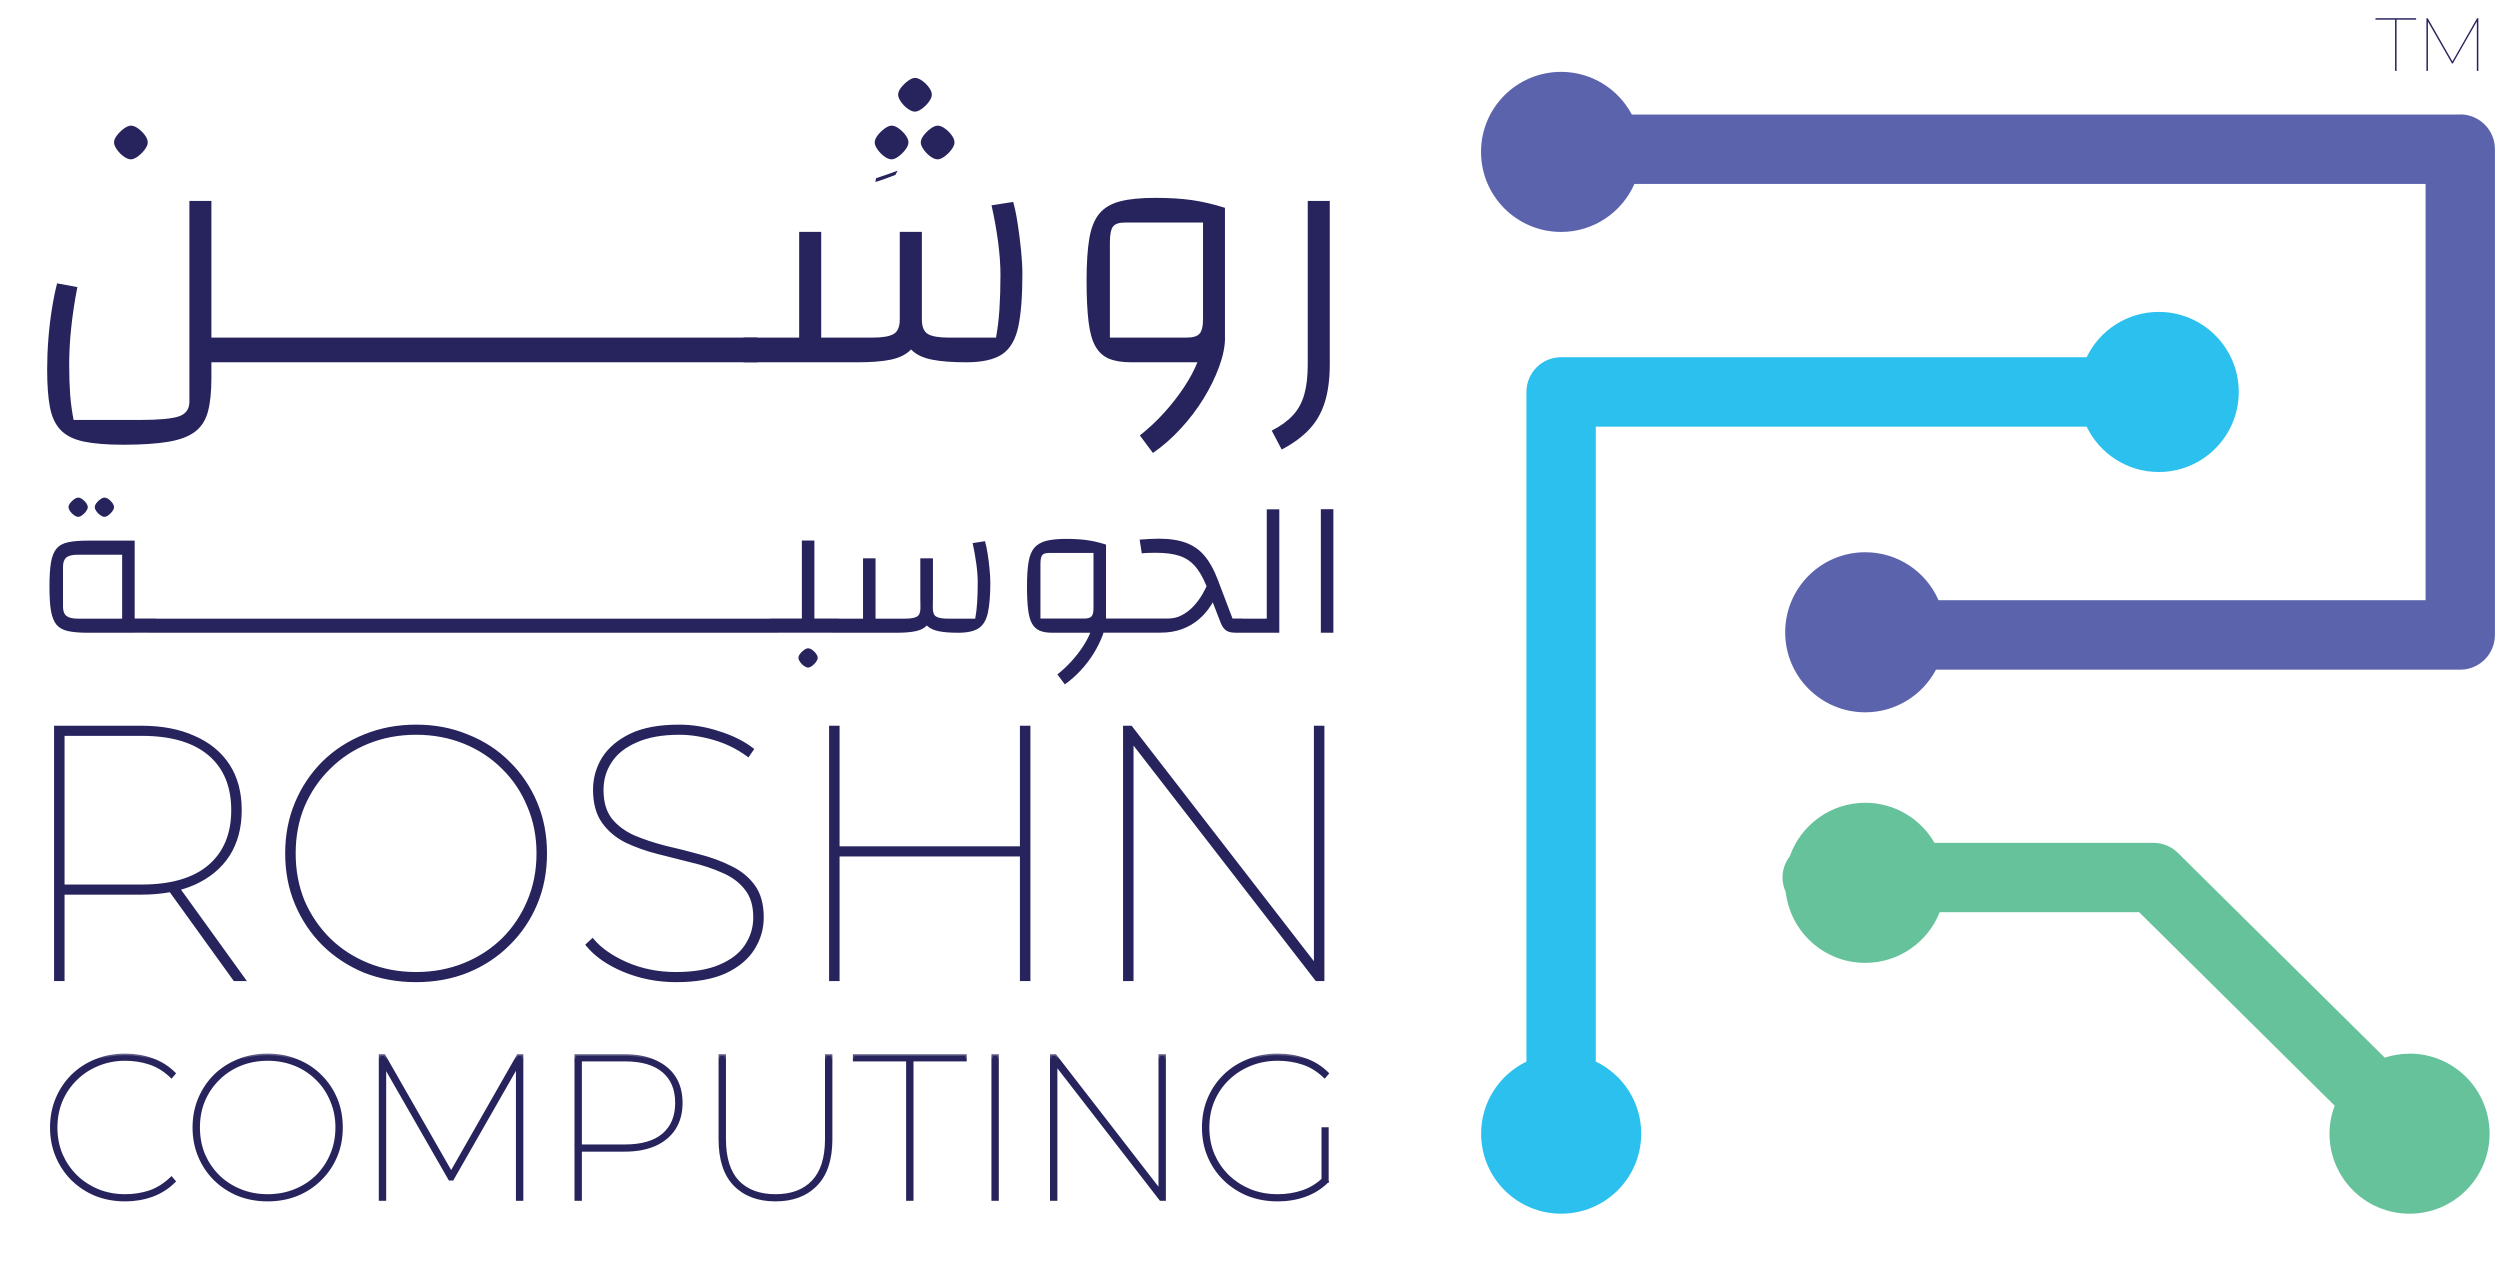 <svg width="152" height="77" viewBox="0 0 152 77" fill="none" xmlns="http://www.w3.org/2000/svg">
<g clip-path="url(#clip0_5_700)">
<path d="M149.581 6.962H99.214C98.397 5.421 96.778 4.369 94.913 4.369C92.225 4.369 90.046 6.547 90.046 9.235C90.046 11.924 92.225 14.102 94.913 14.102C96.907 14.102 98.621 12.898 99.371 11.184H147.475V36.494H117.864C117.114 34.774 115.4 33.576 113.406 33.576C110.718 33.576 108.539 35.754 108.539 38.443C108.539 41.131 110.718 43.309 113.406 43.309C115.271 43.309 116.895 42.257 117.708 40.716H149.581C150.746 40.716 151.692 39.77 151.692 38.605V9.067C151.692 7.903 150.746 6.956 149.581 6.956" fill="#5C63AD"/>
<path d="M97.025 64.552V25.942H126.87C127.654 27.572 129.323 28.698 131.25 28.698C133.938 28.698 136.117 26.519 136.117 23.831C136.117 21.142 133.938 18.964 131.25 18.964C129.318 18.964 127.654 20.089 126.87 21.719H94.913C93.748 21.719 92.807 22.666 92.807 23.831V64.547C91.178 65.331 90.052 66.994 90.052 68.927C90.052 71.615 92.231 73.793 94.919 73.793C97.607 73.793 99.786 71.615 99.786 68.927C99.786 66.994 98.66 65.331 97.03 64.547" fill="#2CC0EE"/>
<path d="M146.5 64.065C145.974 64.065 145.464 64.149 144.994 64.306L132.415 51.856C132.023 51.464 131.485 51.245 130.931 51.245H117.618C116.778 49.789 115.21 48.809 113.406 48.809C111.284 48.809 109.486 50.17 108.819 52.063C108.545 52.422 108.377 52.864 108.377 53.351C108.377 53.67 108.45 53.967 108.573 54.236C108.853 56.661 110.908 58.543 113.406 58.543C115.462 58.543 117.22 57.266 117.932 55.463H130.062L141.947 67.224C141.751 67.756 141.633 68.327 141.633 68.927C141.633 71.615 143.812 73.793 146.5 73.793C149.189 73.793 151.367 71.615 151.367 68.927C151.367 66.238 149.189 64.06 146.5 64.06" fill="#66C29B"/>
<mask id="path-4-outside-1_5_700" maskUnits="userSpaceOnUse" x="2.476" y="43.549" width="79" height="17" fill="black">
<rect fill="white" x="2.476" y="43.549" width="79" height="17"/>
<path d="M3.388 59.549V44.224H8.576C9.831 44.224 10.904 44.428 11.794 44.837C12.699 45.231 13.393 45.8 13.874 46.545C14.356 47.289 14.597 48.194 14.597 49.259C14.597 50.31 14.356 51.215 13.874 51.974C13.393 52.718 12.699 53.295 11.794 53.704C10.904 54.098 9.831 54.295 8.576 54.295H3.628L3.825 54.098V59.549H3.388ZM14.268 59.549L10.262 53.988H10.809L14.816 59.549H14.268ZM3.825 54.054L3.628 53.879H8.62C10.415 53.879 11.787 53.477 12.736 52.675C13.684 51.857 14.159 50.719 14.159 49.259C14.159 47.785 13.684 46.647 12.736 45.844C11.787 45.041 10.415 44.64 8.62 44.64H3.628L3.825 44.465V54.054ZM25.298 59.615C24.174 59.615 23.131 59.425 22.168 59.045C21.219 58.651 20.387 58.104 19.672 57.404C18.971 56.703 18.424 55.886 18.03 54.952C17.636 54.017 17.439 52.996 17.439 51.886C17.439 50.777 17.636 49.756 18.03 48.822C18.424 47.887 18.971 47.07 19.672 46.37C20.387 45.669 21.219 45.129 22.168 44.749C23.131 44.355 24.174 44.158 25.298 44.158C26.422 44.158 27.458 44.355 28.407 44.749C29.37 45.129 30.202 45.669 30.903 46.37C31.618 47.07 32.173 47.887 32.567 48.822C32.961 49.756 33.158 50.777 33.158 51.886C33.158 52.996 32.961 54.017 32.567 54.952C32.173 55.886 31.618 56.703 30.903 57.404C30.202 58.104 29.37 58.651 28.407 59.045C27.458 59.425 26.422 59.615 25.298 59.615ZM25.298 59.199C26.349 59.199 27.327 59.016 28.232 58.651C29.137 58.286 29.925 57.776 30.596 57.119C31.268 56.447 31.786 55.674 32.151 54.798C32.53 53.908 32.72 52.937 32.72 51.886C32.72 50.836 32.53 49.872 32.151 48.997C31.786 48.106 31.268 47.333 30.596 46.676C29.925 46.005 29.137 45.486 28.232 45.122C27.327 44.757 26.349 44.574 25.298 44.574C24.247 44.574 23.27 44.757 22.365 45.122C21.46 45.486 20.672 46.005 20 46.676C19.329 47.333 18.803 48.106 18.424 48.997C18.059 49.872 17.877 50.836 17.877 51.886C17.877 52.937 18.059 53.908 18.424 54.798C18.803 55.674 19.329 56.447 20 57.119C20.672 57.776 21.46 58.286 22.365 58.651C23.27 59.016 24.247 59.199 25.298 59.199ZM41.103 59.615C39.994 59.615 38.943 59.41 37.951 59.002C36.973 58.593 36.229 58.075 35.718 57.447L36.024 57.163C36.506 57.732 37.199 58.214 38.104 58.608C39.024 59.002 40.016 59.199 41.082 59.199C42.191 59.199 43.096 59.045 43.796 58.739C44.511 58.432 45.037 58.024 45.373 57.513C45.723 56.987 45.898 56.411 45.898 55.783C45.898 55.054 45.723 54.47 45.373 54.032C45.022 53.58 44.555 53.229 43.971 52.981C43.388 52.718 42.753 52.507 42.067 52.346C41.381 52.171 40.688 51.996 39.987 51.821C39.301 51.646 38.666 51.419 38.082 51.142C37.498 50.85 37.031 50.456 36.681 49.96C36.331 49.464 36.156 48.814 36.156 48.011C36.156 47.34 36.331 46.712 36.681 46.129C37.046 45.545 37.601 45.071 38.345 44.706C39.104 44.341 40.082 44.158 41.279 44.158C42.096 44.158 42.899 44.29 43.687 44.552C44.489 44.8 45.168 45.136 45.723 45.559L45.482 45.91C44.869 45.457 44.19 45.122 43.446 44.903C42.702 44.684 41.986 44.574 41.3 44.574C40.235 44.574 39.352 44.735 38.651 45.056C37.951 45.362 37.433 45.778 37.097 46.304C36.761 46.815 36.594 47.391 36.594 48.033C36.594 48.778 36.769 49.376 37.119 49.829C37.469 50.266 37.936 50.617 38.52 50.879C39.104 51.127 39.739 51.339 40.425 51.514C41.125 51.675 41.819 51.85 42.505 52.04C43.191 52.215 43.825 52.448 44.409 52.74C44.993 53.018 45.46 53.397 45.81 53.879C46.161 54.36 46.336 54.995 46.336 55.783C46.336 56.455 46.153 57.082 45.788 57.666C45.424 58.25 44.854 58.724 44.081 59.089C43.307 59.44 42.315 59.615 41.103 59.615ZM62.111 44.224H62.549V59.549H62.111V44.224ZM50.946 59.549H50.508V44.224H50.946V59.549ZM62.221 51.974H50.837V51.558H62.221V51.974ZM68.382 59.549V44.224H68.754L80.226 59.045H79.985V44.224H80.423V59.549H80.05L68.579 44.728H68.82V59.549H68.382Z"/>
</mask>
<path d="M3.388 59.549V44.224H8.576C9.831 44.224 10.904 44.428 11.794 44.837C12.699 45.231 13.393 45.8 13.874 46.545C14.356 47.289 14.597 48.194 14.597 49.259C14.597 50.31 14.356 51.215 13.874 51.974C13.393 52.718 12.699 53.295 11.794 53.704C10.904 54.098 9.831 54.295 8.576 54.295H3.628L3.825 54.098V59.549H3.388ZM14.268 59.549L10.262 53.988H10.809L14.816 59.549H14.268ZM3.825 54.054L3.628 53.879H8.62C10.415 53.879 11.787 53.477 12.736 52.675C13.684 51.857 14.159 50.719 14.159 49.259C14.159 47.785 13.684 46.647 12.736 45.844C11.787 45.041 10.415 44.64 8.62 44.64H3.628L3.825 44.465V54.054ZM25.298 59.615C24.174 59.615 23.131 59.425 22.168 59.045C21.219 58.651 20.387 58.104 19.672 57.404C18.971 56.703 18.424 55.886 18.03 54.952C17.636 54.017 17.439 52.996 17.439 51.886C17.439 50.777 17.636 49.756 18.03 48.822C18.424 47.887 18.971 47.07 19.672 46.37C20.387 45.669 21.219 45.129 22.168 44.749C23.131 44.355 24.174 44.158 25.298 44.158C26.422 44.158 27.458 44.355 28.407 44.749C29.37 45.129 30.202 45.669 30.903 46.37C31.618 47.07 32.173 47.887 32.567 48.822C32.961 49.756 33.158 50.777 33.158 51.886C33.158 52.996 32.961 54.017 32.567 54.952C32.173 55.886 31.618 56.703 30.903 57.404C30.202 58.104 29.37 58.651 28.407 59.045C27.458 59.425 26.422 59.615 25.298 59.615ZM25.298 59.199C26.349 59.199 27.327 59.016 28.232 58.651C29.137 58.286 29.925 57.776 30.596 57.119C31.268 56.447 31.786 55.674 32.151 54.798C32.53 53.908 32.72 52.937 32.72 51.886C32.72 50.836 32.53 49.872 32.151 48.997C31.786 48.106 31.268 47.333 30.596 46.676C29.925 46.005 29.137 45.486 28.232 45.122C27.327 44.757 26.349 44.574 25.298 44.574C24.247 44.574 23.27 44.757 22.365 45.122C21.46 45.486 20.672 46.005 20 46.676C19.329 47.333 18.803 48.106 18.424 48.997C18.059 49.872 17.877 50.836 17.877 51.886C17.877 52.937 18.059 53.908 18.424 54.798C18.803 55.674 19.329 56.447 20 57.119C20.672 57.776 21.46 58.286 22.365 58.651C23.27 59.016 24.247 59.199 25.298 59.199ZM41.103 59.615C39.994 59.615 38.943 59.41 37.951 59.002C36.973 58.593 36.229 58.075 35.718 57.447L36.024 57.163C36.506 57.732 37.199 58.214 38.104 58.608C39.024 59.002 40.016 59.199 41.082 59.199C42.191 59.199 43.096 59.045 43.796 58.739C44.511 58.432 45.037 58.024 45.373 57.513C45.723 56.987 45.898 56.411 45.898 55.783C45.898 55.054 45.723 54.47 45.373 54.032C45.022 53.58 44.555 53.229 43.971 52.981C43.388 52.718 42.753 52.507 42.067 52.346C41.381 52.171 40.688 51.996 39.987 51.821C39.301 51.646 38.666 51.419 38.082 51.142C37.498 50.85 37.031 50.456 36.681 49.96C36.331 49.464 36.156 48.814 36.156 48.011C36.156 47.34 36.331 46.712 36.681 46.129C37.046 45.545 37.601 45.071 38.345 44.706C39.104 44.341 40.082 44.158 41.279 44.158C42.096 44.158 42.899 44.29 43.687 44.552C44.489 44.8 45.168 45.136 45.723 45.559L45.482 45.91C44.869 45.457 44.19 45.122 43.446 44.903C42.702 44.684 41.986 44.574 41.3 44.574C40.235 44.574 39.352 44.735 38.651 45.056C37.951 45.362 37.433 45.778 37.097 46.304C36.761 46.815 36.594 47.391 36.594 48.033C36.594 48.778 36.769 49.376 37.119 49.829C37.469 50.266 37.936 50.617 38.52 50.879C39.104 51.127 39.739 51.339 40.425 51.514C41.125 51.675 41.819 51.85 42.505 52.04C43.191 52.215 43.825 52.448 44.409 52.74C44.993 53.018 45.46 53.397 45.81 53.879C46.161 54.36 46.336 54.995 46.336 55.783C46.336 56.455 46.153 57.082 45.788 57.666C45.424 58.25 44.854 58.724 44.081 59.089C43.307 59.44 42.315 59.615 41.103 59.615ZM62.111 44.224H62.549V59.549H62.111V44.224ZM50.946 59.549H50.508V44.224H50.946V59.549ZM62.221 51.974H50.837V51.558H62.221V51.974ZM68.382 59.549V44.224H68.754L80.226 59.045H79.985V44.224H80.423V59.549H80.05L68.579 44.728H68.82V59.549H68.382Z" fill="#27235D"/>
<path d="M3.388 59.549H3.288V59.649H3.388V59.549ZM3.388 44.224V44.124H3.288V44.224H3.388ZM11.794 44.837L11.753 44.928L11.755 44.929L11.794 44.837ZM13.874 51.974L13.958 52.028L13.959 52.028L13.874 51.974ZM11.794 53.704L11.835 53.795L11.835 53.795L11.794 53.704ZM3.628 54.295L3.558 54.224L3.387 54.395H3.628V54.295ZM3.825 54.098H3.925V53.856L3.755 54.027L3.825 54.098ZM3.825 59.549V59.649H3.925V59.549H3.825ZM14.268 59.549L14.187 59.607L14.217 59.649H14.268V59.549ZM10.262 53.988V53.888H10.067L10.181 54.047L10.262 53.988ZM10.809 53.988L10.89 53.93L10.86 53.888H10.809V53.988ZM14.816 59.549V59.649H15.011L14.897 59.49L14.816 59.549ZM3.825 54.054L3.759 54.129L3.925 54.277V54.054H3.825ZM3.628 53.879V53.779H3.365L3.562 53.953L3.628 53.879ZM12.736 52.675L12.8 52.751L12.801 52.75L12.736 52.675ZM12.736 45.844L12.671 45.92L12.671 45.92L12.736 45.844ZM3.628 44.64L3.562 44.565L3.365 44.74H3.628V44.64ZM3.825 44.465H3.925V44.242L3.759 44.39L3.825 44.465ZM3.388 59.549H3.488V44.224H3.388H3.288V59.549H3.388ZM3.388 44.224V44.324H8.576V44.224V44.124H3.388V44.224ZM8.576 44.224V44.324C9.821 44.324 10.879 44.527 11.753 44.928L11.794 44.837L11.836 44.746C10.93 44.33 9.842 44.124 8.576 44.124V44.224ZM11.794 44.837L11.755 44.929C12.643 45.316 13.32 45.873 13.79 46.599L13.874 46.545L13.958 46.49C13.465 45.728 12.755 45.146 11.834 44.745L11.794 44.837ZM13.874 46.545L13.79 46.599C14.259 47.324 14.497 48.209 14.497 49.259H14.597H14.697C14.697 48.179 14.452 47.254 13.958 46.49L13.874 46.545ZM14.597 49.259H14.497C14.497 50.294 14.26 51.18 13.79 51.92L13.874 51.974L13.959 52.028C14.452 51.25 14.697 50.326 14.697 49.259H14.597ZM13.874 51.974L13.79 51.92C13.32 52.646 12.643 53.211 11.753 53.612L11.794 53.704L11.835 53.795C12.756 53.379 13.465 52.791 13.958 52.028L13.874 51.974ZM11.794 53.704L11.754 53.612C10.88 53.999 9.821 54.195 8.576 54.195V54.295V54.395C9.841 54.395 10.929 54.196 11.835 53.795L11.794 53.704ZM8.576 54.295V54.195H3.628V54.295V54.395H8.576V54.295ZM3.628 54.295L3.699 54.365L3.896 54.168L3.825 54.098L3.755 54.027L3.558 54.224L3.628 54.295ZM3.825 54.098H3.725V59.549H3.825H3.925V54.098H3.825ZM3.825 59.549V59.449H3.388V59.549V59.649H3.825V59.549ZM14.268 59.549L14.349 59.49L10.343 53.93L10.262 53.988L10.181 54.047L14.187 59.607L14.268 59.549ZM10.262 53.988V54.088H10.809V53.988V53.888H10.262V53.988ZM10.809 53.988L10.728 54.047L14.734 59.607L14.816 59.549L14.897 59.49L10.89 53.93L10.809 53.988ZM14.816 59.549V59.449H14.268V59.549V59.649H14.816V59.549ZM3.825 54.054L3.892 53.979L3.695 53.804L3.628 53.879L3.562 53.953L3.759 54.129L3.825 54.054ZM3.628 53.879V53.979H8.62V53.879V53.779H3.628V53.879ZM8.62 53.879V53.979C10.428 53.979 11.827 53.575 12.8 52.751L12.736 52.675L12.671 52.598C11.747 53.38 10.402 53.779 8.62 53.779V53.879ZM12.736 52.675L12.801 52.75C13.775 51.911 14.259 50.743 14.259 49.259H14.159H14.059C14.059 50.695 13.593 51.804 12.671 52.599L12.736 52.675ZM14.159 49.259H14.259C14.259 47.762 13.776 46.593 12.8 45.768L12.736 45.844L12.671 45.92C13.593 46.701 14.059 47.809 14.059 49.259H14.159ZM12.736 45.844L12.8 45.768C11.827 44.944 10.428 44.54 8.62 44.54V44.64V44.74C10.402 44.74 11.747 45.139 12.671 45.92L12.736 45.844ZM8.62 44.64V44.54H3.628V44.64V44.74H8.62V44.64ZM3.628 44.64L3.695 44.715L3.892 44.54L3.825 44.465L3.759 44.39L3.562 44.565L3.628 44.64ZM3.825 44.465H3.725V54.054H3.825H3.925V44.465H3.825ZM22.168 59.045L22.129 59.138L22.131 59.139L22.168 59.045ZM19.672 57.404L19.601 57.474L19.602 57.475L19.672 57.404ZM18.03 54.952L17.938 54.99L17.938 54.99L18.03 54.952ZM18.03 48.822L18.122 48.86L18.122 48.86L18.03 48.822ZM19.672 46.37L19.602 46.298L19.601 46.299L19.672 46.37ZM22.168 44.749L22.205 44.842L22.206 44.842L22.168 44.749ZM28.407 44.749L28.369 44.842L28.37 44.843L28.407 44.749ZM30.903 46.37L30.832 46.44L30.833 46.441L30.903 46.37ZM32.567 48.822L32.659 48.783L32.659 48.783L32.567 48.822ZM32.567 54.952L32.659 54.99L32.659 54.99L32.567 54.952ZM30.903 57.404L30.833 57.332L30.832 57.333L30.903 57.404ZM28.407 59.045L28.444 59.138L28.445 59.138L28.407 59.045ZM28.232 58.651L28.269 58.744L28.269 58.744L28.232 58.651ZM30.596 57.119L30.666 57.19L30.667 57.19L30.596 57.119ZM32.151 54.798L32.059 54.759L32.058 54.76L32.151 54.798ZM32.151 48.997L32.058 49.035L32.059 49.036L32.151 48.997ZM30.596 46.676L30.526 46.747L30.526 46.748L30.596 46.676ZM28.232 45.122L28.269 45.029L28.269 45.029L28.232 45.122ZM22.365 45.122L22.327 45.029L22.327 45.029L22.365 45.122ZM20 46.676L20.07 46.748L20.071 46.747L20 46.676ZM18.424 48.997L18.332 48.957L18.332 48.958L18.424 48.997ZM18.424 54.798L18.331 54.836L18.332 54.838L18.424 54.798ZM20 57.119L19.93 57.19L19.93 57.19L20 57.119ZM22.365 58.651L22.327 58.744L22.327 58.744L22.365 58.651ZM25.298 59.615V59.515C24.186 59.515 23.155 59.327 22.204 58.952L22.168 59.045L22.131 59.139C23.107 59.523 24.163 59.715 25.298 59.715V59.615ZM22.168 59.045L22.206 58.953C21.269 58.564 20.448 58.023 19.742 57.332L19.672 57.404L19.602 57.475C20.326 58.185 21.169 58.739 22.129 59.138L22.168 59.045ZM19.672 57.404L19.742 57.333C19.051 56.642 18.511 55.835 18.122 54.913L18.03 54.952L17.938 54.99C18.337 55.936 18.891 56.764 19.601 57.474L19.672 57.404ZM18.03 54.952L18.122 54.913C17.734 53.992 17.539 52.984 17.539 51.886H17.439H17.339C17.339 53.008 17.538 54.043 17.938 54.99L18.03 54.952ZM17.439 51.886H17.539C17.539 50.789 17.734 49.781 18.122 48.86L18.03 48.822L17.938 48.783C17.538 49.73 17.339 50.765 17.339 51.886H17.439ZM18.03 48.822L18.122 48.86C18.511 47.938 19.051 47.131 19.742 46.44L19.672 46.37L19.601 46.299C18.891 47.009 18.337 47.837 17.938 48.783L18.03 48.822ZM19.672 46.37L19.742 46.441C20.447 45.75 21.268 45.217 22.205 44.842L22.168 44.749L22.131 44.657C21.17 45.041 20.327 45.588 19.602 46.298L19.672 46.37ZM22.168 44.749L22.206 44.842C23.156 44.453 24.186 44.258 25.298 44.258V44.158V44.058C24.163 44.058 23.106 44.258 22.13 44.657L22.168 44.749ZM25.298 44.158V44.258C26.41 44.258 27.433 44.453 28.369 44.842L28.407 44.749L28.445 44.657C27.483 44.258 26.434 44.058 25.298 44.058V44.158ZM28.407 44.749L28.37 44.843C29.322 45.217 30.142 45.75 30.832 46.44L30.903 46.37L30.974 46.299C30.263 45.588 29.419 45.041 28.444 44.656L28.407 44.749ZM30.903 46.37L30.833 46.441C31.538 47.132 32.086 47.938 32.474 48.86L32.567 48.822L32.659 48.783C32.26 47.837 31.698 47.008 30.973 46.298L30.903 46.37ZM32.567 48.822L32.474 48.86C32.863 49.781 33.058 50.789 33.058 51.886H33.158H33.258C33.258 50.765 33.059 49.73 32.659 48.783L32.567 48.822ZM33.158 51.886H33.058C33.058 52.984 32.863 53.992 32.474 54.913L32.567 54.952L32.659 54.99C33.059 54.043 33.258 53.008 33.258 51.886H33.158ZM32.567 54.952L32.474 54.913C32.086 55.835 31.538 56.641 30.833 57.332L30.903 57.404L30.973 57.475C31.698 56.765 32.26 55.937 32.659 54.99L32.567 54.952ZM30.903 57.404L30.832 57.333C30.141 58.023 29.321 58.564 28.369 58.953L28.407 59.045L28.445 59.138C29.42 58.739 30.263 58.185 30.974 57.474L30.903 57.404ZM28.407 59.045L28.37 58.953C27.434 59.327 26.411 59.515 25.298 59.515V59.615V59.715C26.433 59.715 27.483 59.523 28.444 59.138L28.407 59.045ZM25.298 59.199V59.299C26.361 59.299 27.352 59.114 28.269 58.744L28.232 58.651L28.195 58.559C27.302 58.918 26.337 59.099 25.298 59.099V59.199ZM28.232 58.651L28.269 58.744C29.186 58.374 29.985 57.857 30.666 57.19L30.596 57.119L30.526 57.047C29.865 57.695 29.088 58.198 28.195 58.559L28.232 58.651ZM30.596 57.119L30.667 57.19C31.348 56.509 31.873 55.724 32.243 54.837L32.151 54.798L32.058 54.76C31.698 55.623 31.188 56.386 30.526 57.048L30.596 57.119ZM32.151 54.798L32.243 54.837C32.628 53.934 32.82 52.95 32.82 51.886H32.72H32.62C32.62 52.925 32.432 53.882 32.059 54.759L32.151 54.798ZM32.72 51.886H32.82C32.82 50.823 32.628 49.846 32.242 48.957L32.151 48.997L32.059 49.036C32.432 49.898 32.62 50.848 32.62 51.886H32.72ZM32.151 48.997L32.243 48.959C31.873 48.056 31.348 47.271 30.666 46.605L30.596 46.676L30.526 46.748C31.188 47.395 31.698 48.157 32.058 49.035L32.151 48.997ZM30.596 46.676L30.667 46.605C29.986 45.924 29.186 45.399 28.269 45.029L28.232 45.122L28.195 45.214C29.087 45.574 29.864 46.085 30.526 46.747L30.596 46.676ZM28.232 45.122L28.269 45.029C27.352 44.659 26.361 44.474 25.298 44.474V44.574V44.674C26.337 44.674 27.302 44.855 28.195 45.214L28.232 45.122ZM25.298 44.574V44.474C24.236 44.474 23.245 44.659 22.327 45.029L22.365 45.122L22.402 45.214C23.294 44.855 24.259 44.674 25.298 44.674V44.574ZM22.365 45.122L22.327 45.029C21.41 45.399 20.611 45.924 19.93 46.605L20 46.676L20.071 46.747C20.733 46.085 21.509 45.574 22.402 45.214L22.365 45.122ZM20 46.676L19.93 46.605C19.249 47.271 18.716 48.055 18.332 48.957L18.424 48.997L18.516 49.036C18.89 48.157 19.409 47.395 20.07 46.748L20 46.676ZM18.424 48.997L18.332 48.958C17.961 49.847 17.777 50.824 17.777 51.886H17.877H17.977C17.977 50.847 18.157 49.897 18.516 49.035L18.424 48.997ZM17.877 51.886H17.777C17.777 52.949 17.961 53.933 18.331 54.836L18.424 54.798L18.517 54.76C18.157 53.883 17.977 52.925 17.977 51.886H17.877ZM18.424 54.798L18.332 54.838C18.717 55.725 19.249 56.509 19.93 57.19L20 57.119L20.071 57.048C19.409 56.386 18.89 55.623 18.516 54.758L18.424 54.798ZM20 57.119L19.93 57.19C20.611 57.857 21.411 58.374 22.327 58.744L22.365 58.651L22.402 58.559C21.509 58.198 20.732 57.695 20.07 57.047L20 57.119ZM22.365 58.651L22.327 58.744C23.245 59.114 24.236 59.299 25.298 59.299V59.199V59.099C24.259 59.099 23.294 58.918 22.402 58.559L22.365 58.651ZM37.951 59.002L37.912 59.094L37.913 59.094L37.951 59.002ZM35.718 57.447L35.65 57.374L35.581 57.438L35.64 57.51L35.718 57.447ZM36.024 57.163L36.101 57.098L36.033 57.018L35.956 57.089L36.024 57.163ZM38.104 58.608L38.064 58.699L38.065 58.7L38.104 58.608ZM43.796 58.739L43.757 58.647L43.756 58.647L43.796 58.739ZM45.373 57.513L45.289 57.458L45.289 57.458L45.373 57.513ZM45.373 54.032L45.294 54.093L45.294 54.094L45.373 54.032ZM43.971 52.981L43.93 53.072L43.932 53.073L43.971 52.981ZM42.067 52.346L42.042 52.443L42.044 52.444L42.067 52.346ZM39.987 51.821L39.962 51.918L39.963 51.918L39.987 51.821ZM38.082 51.142L38.038 51.232L38.039 51.233L38.082 51.142ZM36.681 49.96L36.763 49.902L36.763 49.902L36.681 49.96ZM36.681 46.129L36.596 46.076L36.595 46.077L36.681 46.129ZM38.345 44.706L38.302 44.615L38.301 44.616L38.345 44.706ZM43.687 44.552L43.655 44.647L43.657 44.648L43.687 44.552ZM45.723 45.559L45.805 45.616L45.859 45.538L45.783 45.48L45.723 45.559ZM45.482 45.91L45.423 45.99L45.506 46.052L45.564 45.966L45.482 45.91ZM38.651 45.056L38.692 45.148L38.693 45.147L38.651 45.056ZM37.097 46.304L37.181 46.359L37.181 46.358L37.097 46.304ZM37.119 49.829L37.04 49.89L37.041 49.891L37.119 49.829ZM38.52 50.879L38.479 50.971L38.481 50.971L38.52 50.879ZM40.425 51.514L40.4 51.611L40.403 51.612L40.425 51.514ZM42.505 52.04L42.478 52.136L42.48 52.137L42.505 52.04ZM44.409 52.74L44.364 52.83L44.366 52.831L44.409 52.74ZM45.81 53.879L45.891 53.82L45.891 53.82L45.81 53.879ZM45.788 57.666L45.704 57.613L45.704 57.613L45.788 57.666ZM44.081 59.089L44.122 59.18L44.123 59.18L44.081 59.089ZM41.103 59.615V59.515C40.007 59.515 38.969 59.313 37.989 58.909L37.951 59.002L37.913 59.094C38.918 59.508 39.982 59.715 41.103 59.715V59.615ZM37.951 59.002L37.989 58.909C37.022 58.505 36.293 57.996 35.795 57.384L35.718 57.447L35.64 57.51C36.164 58.154 36.924 58.681 37.912 59.094L37.951 59.002ZM35.718 57.447L35.786 57.52L36.092 57.236L36.024 57.163L35.956 57.089L35.65 57.374L35.718 57.447ZM36.024 57.163L35.948 57.227C36.442 57.811 37.15 58.301 38.064 58.699L38.104 58.608L38.144 58.516C37.249 58.126 36.57 57.652 36.101 57.098L36.024 57.163ZM38.104 58.608L38.065 58.7C38.998 59.099 40.004 59.299 41.082 59.299V59.199V59.099C40.029 59.099 39.05 58.904 38.144 58.516L38.104 58.608ZM41.082 59.199V59.299C42.199 59.299 43.119 59.145 43.836 58.831L43.796 58.739L43.756 58.647C43.073 58.946 42.183 59.099 41.082 59.099V59.199ZM43.796 58.739L43.836 58.831C44.564 58.519 45.107 58.099 45.456 57.568L45.373 57.513L45.289 57.458C44.967 57.949 44.459 58.346 43.757 58.647L43.796 58.739ZM45.373 57.513L45.456 57.568C45.817 57.027 45.998 56.431 45.998 55.783H45.898H45.798C45.798 56.391 45.629 56.948 45.289 57.458L45.373 57.513ZM45.898 55.783H45.998C45.998 55.038 45.819 54.43 45.451 53.969L45.373 54.032L45.294 54.094C45.627 54.51 45.798 55.069 45.798 55.783H45.898ZM45.373 54.032L45.452 53.971C45.09 53.503 44.608 53.143 44.011 52.889L43.971 52.981L43.932 53.073C44.502 53.315 44.955 53.656 45.294 54.093L45.373 54.032ZM43.971 52.981L44.013 52.89C43.422 52.624 42.781 52.411 42.09 52.249L42.067 52.346L42.044 52.444C42.724 52.603 43.353 52.812 43.93 53.072L43.971 52.981ZM42.067 52.346L42.092 52.249C41.405 52.074 40.712 51.899 40.011 51.724L39.987 51.821L39.963 51.918C40.663 52.093 41.356 52.268 42.042 52.443L42.067 52.346ZM39.987 51.821L40.012 51.724C39.331 51.55 38.703 51.326 38.125 51.052L38.082 51.142L38.039 51.233C38.63 51.513 39.271 51.741 39.962 51.918L39.987 51.821ZM38.082 51.142L38.127 51.053C37.557 50.768 37.103 50.384 36.763 49.902L36.681 49.96L36.599 50.018C36.96 50.528 37.44 50.933 38.038 51.232L38.082 51.142ZM36.681 49.96L36.763 49.902C36.428 49.428 36.256 48.8 36.256 48.011H36.156H36.056C36.056 48.828 36.234 49.5 36.599 50.018L36.681 49.96ZM36.156 48.011H36.256C36.256 47.358 36.426 46.749 36.767 46.18L36.681 46.129L36.595 46.077C36.236 46.676 36.056 47.322 36.056 48.011H36.156ZM36.681 46.129L36.766 46.182C37.119 45.617 37.658 45.154 38.389 44.795L38.345 44.706L38.301 44.616C37.543 44.987 36.973 45.473 36.596 46.076L36.681 46.129ZM38.345 44.706L38.388 44.796C39.129 44.44 40.091 44.258 41.279 44.258V44.158V44.058C40.073 44.058 39.079 44.242 38.302 44.615L38.345 44.706ZM41.279 44.158V44.258C42.085 44.258 42.877 44.388 43.655 44.647L43.687 44.552L43.718 44.458C42.92 44.191 42.107 44.058 41.279 44.058V44.158ZM43.687 44.552L43.657 44.648C44.451 44.893 45.119 45.224 45.662 45.639L45.723 45.559L45.783 45.48C45.218 45.048 44.528 44.708 43.716 44.457L43.687 44.552ZM45.723 45.559L45.64 45.503L45.4 45.853L45.482 45.91L45.564 45.966L45.805 45.616L45.723 45.559ZM45.482 45.91L45.541 45.829C44.919 45.37 44.23 45.029 43.474 44.807L43.446 44.903L43.418 44.999C44.151 45.214 44.819 45.545 45.423 45.99L45.482 45.91ZM43.446 44.903L43.474 44.807C42.722 44.586 41.997 44.474 41.3 44.474V44.574V44.674C41.976 44.674 42.681 44.782 43.418 44.999L43.446 44.903ZM41.3 44.574V44.474C40.226 44.474 39.327 44.636 38.61 44.965L38.651 45.056L38.693 45.147C39.377 44.834 40.244 44.674 41.3 44.674V44.574ZM38.651 45.056L38.611 44.964C37.897 45.277 37.361 45.704 37.013 46.25L37.097 46.304L37.181 46.358C37.504 45.852 38.005 45.448 38.692 45.148L38.651 45.056ZM37.097 46.304L37.014 46.249C36.667 46.777 36.494 47.373 36.494 48.033H36.594H36.694C36.694 47.41 36.856 46.852 37.181 46.359L37.097 46.304ZM36.594 48.033H36.494C36.494 48.793 36.672 49.415 37.04 49.89L37.119 49.829L37.198 49.767C36.865 49.337 36.694 48.762 36.694 48.033H36.594ZM37.119 49.829L37.041 49.891C37.402 50.343 37.883 50.702 38.479 50.971L38.52 50.879L38.561 50.788C37.99 50.531 37.536 50.19 37.197 49.766L37.119 49.829ZM38.52 50.879L38.481 50.971C39.07 51.222 39.71 51.435 40.4 51.611L40.425 51.514L40.45 51.417C39.768 51.243 39.138 51.033 38.559 50.787L38.52 50.879ZM40.425 51.514L40.403 51.612C41.102 51.772 41.793 51.947 42.478 52.136L42.505 52.04L42.531 51.943C41.844 51.753 41.149 51.578 40.447 51.417L40.425 51.514ZM42.505 52.04L42.48 52.137C43.16 52.31 43.788 52.541 44.364 52.83L44.409 52.74L44.454 52.651C43.863 52.355 43.222 52.12 42.529 51.943L42.505 52.04ZM44.409 52.74L44.366 52.831C44.936 53.101 45.39 53.471 45.73 53.938L45.81 53.879L45.891 53.82C45.53 53.324 45.05 52.934 44.452 52.65L44.409 52.74ZM45.81 53.879L45.73 53.938C46.064 54.397 46.236 55.01 46.236 55.783H46.336H46.436C46.436 54.981 46.258 54.323 45.891 53.82L45.81 53.879ZM46.336 55.783H46.236C46.236 56.435 46.059 57.045 45.704 57.613L45.788 57.666L45.873 57.719C46.248 57.12 46.436 56.474 46.436 55.783H46.336ZM45.788 57.666L45.704 57.613C45.351 58.177 44.799 58.64 44.038 58.999L44.081 59.089L44.123 59.18C44.91 58.809 45.496 58.323 45.873 57.719L45.788 57.666ZM44.081 59.089L44.04 58.998C43.283 59.341 42.306 59.515 41.103 59.515V59.615V59.715C42.324 59.715 43.331 59.538 44.122 59.18L44.081 59.089ZM62.111 44.224V44.124H62.011V44.224H62.111ZM62.549 44.224H62.649V44.124H62.549V44.224ZM62.549 59.549V59.649H62.649V59.549H62.549ZM62.111 59.549H62.011V59.649H62.111V59.549ZM50.946 59.549V59.649H51.046V59.549H50.946ZM50.508 59.549H50.408V59.649H50.508V59.549ZM50.508 44.224V44.124H50.408V44.224H50.508ZM50.946 44.224H51.046V44.124H50.946V44.224ZM62.221 51.974V52.074H62.321V51.974H62.221ZM50.837 51.974H50.737V52.074H50.837V51.974ZM50.837 51.558V51.458H50.737V51.558H50.837ZM62.221 51.558H62.321V51.458H62.221V51.558ZM62.111 44.224V44.324H62.549V44.224V44.124H62.111V44.224ZM62.549 44.224H62.449V59.549H62.549H62.649V44.224H62.549ZM62.549 59.549V59.449H62.111V59.549V59.649H62.549V59.549ZM62.111 59.549H62.211V44.224H62.111H62.011V59.549H62.111ZM50.946 59.549V59.449H50.508V59.549V59.649H50.946V59.549ZM50.508 59.549H50.608V44.224H50.508H50.408V59.549H50.508ZM50.508 44.224V44.324H50.946V44.224V44.124H50.508V44.224ZM50.946 44.224H50.846V59.549H50.946H51.046V44.224H50.946ZM62.221 51.974V51.874H50.837V51.974V52.074H62.221V51.974ZM50.837 51.974H50.937V51.558H50.837H50.737V51.974H50.837ZM50.837 51.558V51.658H62.221V51.558V51.458H50.837V51.558ZM62.221 51.558H62.121V51.974H62.221H62.321V51.558H62.221ZM68.382 59.549H68.282V59.649H68.382V59.549ZM68.382 44.224V44.124H68.282V44.224H68.382ZM68.754 44.224L68.833 44.163L68.803 44.124H68.754V44.224ZM80.226 59.045V59.145H80.43L80.305 58.984L80.226 59.045ZM79.985 59.045H79.885V59.145H79.985V59.045ZM79.985 44.224V44.124H79.885V44.224H79.985ZM80.423 44.224H80.523V44.124H80.423V44.224ZM80.423 59.549V59.649H80.523V59.549H80.423ZM80.05 59.549L79.971 59.61L80.001 59.649H80.05V59.549ZM68.579 44.728V44.628H68.375L68.5 44.789L68.579 44.728ZM68.82 44.728H68.919V44.628H68.82V44.728ZM68.82 59.549V59.649H68.919V59.549H68.82ZM68.382 59.549H68.482V44.224H68.382H68.282V59.549H68.382ZM68.382 44.224V44.324H68.754V44.224V44.124H68.382V44.224ZM68.754 44.224L68.675 44.285L80.147 59.107L80.226 59.045L80.305 58.984L68.833 44.163L68.754 44.224ZM80.226 59.045V58.945H79.985V59.045V59.145H80.226V59.045ZM79.985 59.045H80.085V44.224H79.985H79.885V59.045H79.985ZM79.985 44.224V44.324H80.423V44.224V44.124H79.985V44.224ZM80.423 44.224H80.323V59.549H80.423H80.523V44.224H80.423ZM80.423 59.549V59.449H80.05V59.549V59.649H80.423V59.549ZM80.05 59.549L80.13 59.488L68.658 44.666L68.579 44.728L68.5 44.789L79.971 59.61L80.05 59.549ZM68.579 44.728V44.828H68.82V44.728V44.628H68.579V44.728ZM68.82 44.728H68.719V59.549H68.82H68.919V44.728H68.82ZM68.82 59.549V59.449H68.382V59.549V59.649H68.82V59.549Z" fill="#27235D" mask="url(#path-4-outside-1_5_700)"/>
<path d="M4.475 25.533H8.507C9.661 25.533 10.45 25.46 10.876 25.315C11.302 25.169 11.515 24.872 11.515 24.43V12.215H12.853V22.968C12.853 23.802 12.786 24.486 12.646 25.012C12.506 25.539 12.248 25.953 11.862 26.244C11.481 26.536 10.938 26.743 10.232 26.86C9.526 26.978 8.613 27.04 7.488 27.04C6.485 27.04 5.684 26.972 5.074 26.844C4.469 26.709 4.004 26.48 3.685 26.143C3.366 25.808 3.147 25.348 3.035 24.755C2.923 24.161 2.867 23.399 2.867 22.47C2.867 21.887 2.89 21.271 2.94 20.621C2.99 19.972 3.063 19.356 3.159 18.762C3.254 18.168 3.36 17.659 3.472 17.227L4.704 17.457C4.536 18.308 4.413 19.132 4.329 19.933C4.245 20.733 4.206 21.473 4.206 22.156C4.206 22.839 4.228 23.483 4.267 24.004C4.307 24.525 4.379 25.04 4.475 25.539V25.533ZM7.958 9.689C7.835 9.689 7.689 9.633 7.533 9.521C7.37 9.409 7.236 9.269 7.113 9.101C6.995 8.933 6.933 8.787 6.933 8.664C6.933 8.524 6.995 8.378 7.113 8.227C7.23 8.076 7.37 7.936 7.533 7.818C7.695 7.701 7.835 7.639 7.958 7.639C8.098 7.639 8.249 7.701 8.406 7.818C8.569 7.936 8.703 8.07 8.815 8.227C8.927 8.378 8.983 8.524 8.983 8.664C8.983 8.787 8.922 8.933 8.804 9.09C8.686 9.252 8.546 9.387 8.384 9.51C8.221 9.627 8.081 9.689 7.958 9.689ZM12.848 20.526H15.48V22.027H12.848V20.526ZM14.64 22.027V20.526H20.571V22.027H14.64ZM19.736 22.027V20.526H25.667V22.027H19.736ZM24.833 22.027V20.526H30.764V22.027H24.833ZM29.924 22.027V20.526H35.855V22.027H29.924ZM35.02 22.027V20.526H40.951V22.027H35.02ZM40.117 22.027V20.526H46.048V22.027H40.117Z" fill="#27235D"/>
<path d="M54.57 10.39L54.439 10.636C54.035 10.797 53.625 10.938 53.228 11.066L53.221 11.059L53.27 10.833C53.73 10.679 54.209 10.518 54.563 10.38L54.57 10.39Z" fill="#27235D"/>
<path d="M49.929 22.027H45.208V20.526H48.59V14.097H49.929V22.033V22.027ZM52.119 22.027H49.929V20.526H53.06C53.659 20.526 54.085 20.453 54.331 20.308C54.583 20.162 54.706 19.865 54.706 19.423V14.097H56.045V18.376C56.045 19.115 55.995 19.72 55.899 20.19C55.804 20.666 55.614 21.036 55.334 21.305C55.054 21.574 54.656 21.764 54.146 21.87C53.631 21.977 52.959 22.027 52.119 22.027ZM54.208 9.689C54.085 9.689 53.939 9.633 53.782 9.521C53.62 9.409 53.486 9.269 53.362 9.101C53.245 8.933 53.183 8.787 53.183 8.664C53.183 8.524 53.245 8.379 53.362 8.227C53.48 8.076 53.62 7.936 53.782 7.818C53.945 7.701 54.085 7.639 54.208 7.639C54.348 7.639 54.499 7.701 54.656 7.818C54.818 7.936 54.953 8.071 55.065 8.227C55.177 8.379 55.233 8.524 55.233 8.664C55.233 8.787 55.171 8.933 55.054 9.09C54.936 9.252 54.796 9.387 54.634 9.51C54.471 9.627 54.331 9.689 54.208 9.689ZM55.63 6.788C55.507 6.788 55.362 6.732 55.205 6.62C55.042 6.508 54.908 6.368 54.785 6.2C54.667 6.032 54.606 5.886 54.606 5.763C54.606 5.623 54.667 5.477 54.785 5.326C54.902 5.175 55.042 5.035 55.205 4.917C55.367 4.8 55.507 4.738 55.63 4.738C55.77 4.738 55.922 4.8 56.078 4.917C56.241 5.035 56.375 5.169 56.487 5.326C56.599 5.477 56.655 5.623 56.655 5.763C56.655 5.886 56.594 6.032 56.476 6.189C56.359 6.351 56.219 6.486 56.056 6.609C55.894 6.726 55.754 6.788 55.63 6.788ZM58.761 22.027C57.91 22.027 57.221 21.977 56.683 21.87C56.146 21.764 55.737 21.579 55.451 21.305C55.166 21.036 54.97 20.661 54.869 20.19C54.762 19.72 54.712 19.109 54.712 18.376V14.097H56.05V19.423C56.05 19.871 56.174 20.162 56.415 20.308C56.655 20.453 57.081 20.526 57.68 20.526H60.559C60.654 19.983 60.727 19.412 60.766 18.801C60.806 18.196 60.828 17.496 60.828 16.701C60.828 16.091 60.777 15.418 60.682 14.696C60.587 13.973 60.453 13.234 60.285 12.484L61.601 12.277C61.696 12.613 61.791 13.044 61.87 13.57C61.954 14.097 62.021 14.64 62.077 15.189C62.133 15.738 62.161 16.231 62.161 16.662C62.161 18.028 62.077 19.098 61.909 19.877C61.741 20.655 61.416 21.209 60.94 21.534C60.458 21.859 59.73 22.027 58.756 22.027H58.761ZM57.008 9.689C56.885 9.689 56.739 9.633 56.583 9.521C56.42 9.409 56.286 9.269 56.163 9.101C56.045 8.933 55.983 8.787 55.983 8.664C55.983 8.524 56.045 8.379 56.163 8.227C56.28 8.076 56.42 7.936 56.583 7.818C56.745 7.701 56.885 7.639 57.008 7.639C57.148 7.639 57.3 7.701 57.456 7.818C57.619 7.936 57.753 8.071 57.865 8.227C57.977 8.379 58.033 8.524 58.033 8.664C58.033 8.787 57.971 8.933 57.854 9.09C57.736 9.252 57.596 9.387 57.434 9.51C57.272 9.627 57.132 9.689 57.008 9.689ZM68.781 22.027C68.226 22.027 67.773 21.954 67.425 21.809C67.078 21.663 66.804 21.411 66.602 21.058C66.4 20.706 66.26 20.201 66.182 19.546C66.104 18.891 66.064 18.062 66.064 17.059C66.064 16.001 66.12 15.144 66.232 14.489C66.344 13.834 66.552 13.329 66.849 12.977C67.145 12.624 67.571 12.377 68.12 12.237C68.669 12.097 69.374 12.03 70.237 12.03C71.099 12.03 71.827 12.075 72.46 12.165C73.093 12.254 73.765 12.411 74.477 12.635V20.526L73.911 22.027H68.775H68.781ZM72.141 20.526C72.533 20.526 72.796 20.448 72.936 20.285C73.076 20.123 73.144 19.837 73.144 19.417V13.531H68.383C68.036 13.531 67.801 13.61 67.672 13.772C67.549 13.934 67.481 14.254 67.481 14.741V20.526H72.135H72.141ZM70.097 27.538L69.302 26.474C69.8 26.082 70.282 25.64 70.741 25.136C71.2 24.637 71.609 24.111 71.973 23.567C72.337 23.024 72.623 22.486 72.83 21.96C73.037 21.433 73.144 20.952 73.144 20.521H74.482C74.482 21.047 74.365 21.635 74.129 22.285C73.894 22.934 73.575 23.584 73.172 24.239C72.768 24.895 72.303 25.505 71.771 26.076C71.245 26.648 70.685 27.135 70.102 27.538H70.097ZM77.927 27.331L77.322 26.183C77.865 25.903 78.296 25.589 78.615 25.242C78.935 24.895 79.164 24.469 79.304 23.971C79.444 23.472 79.511 22.862 79.511 22.156V12.215H80.85V22.156C80.85 23.018 80.755 23.775 80.559 24.419C80.363 25.068 80.049 25.623 79.618 26.088C79.187 26.552 78.621 26.967 77.927 27.331Z" fill="#27235D"/>
<mask id="path-9-outside-2_5_700" maskUnits="userSpaceOnUse" x="2.408" y="63.907" width="79" height="10" fill="black">
<rect fill="white" x="2.408" y="63.907" width="79" height="10"/>
<path d="M7.61 72.944C6.971 72.944 6.378 72.836 5.83 72.62C5.291 72.396 4.818 72.085 4.412 71.687C4.013 71.289 3.702 70.824 3.478 70.293C3.254 69.762 3.142 69.181 3.142 68.551C3.142 67.92 3.254 67.34 3.478 66.809C3.702 66.278 4.013 65.813 4.412 65.415C4.818 65.017 5.291 64.71 5.83 64.494C6.378 64.27 6.971 64.158 7.61 64.158C8.182 64.158 8.726 64.249 9.24 64.432C9.754 64.614 10.198 64.892 10.572 65.266L10.422 65.44C10.024 65.058 9.589 64.788 9.116 64.631C8.643 64.473 8.141 64.394 7.61 64.394C7.013 64.394 6.457 64.502 5.942 64.718C5.428 64.925 4.98 65.22 4.598 65.602C4.217 65.975 3.918 66.415 3.702 66.921C3.495 67.418 3.391 67.962 3.391 68.551C3.391 69.14 3.495 69.688 3.702 70.194C3.918 70.691 4.217 71.131 4.598 71.513C4.98 71.886 5.428 72.181 5.942 72.396C6.457 72.604 7.013 72.707 7.61 72.707C8.141 72.707 8.643 72.629 9.116 72.471C9.589 72.305 10.024 72.031 10.422 71.65L10.572 71.824C10.198 72.197 9.754 72.479 9.24 72.67C8.726 72.853 8.182 72.944 7.61 72.944ZM16.275 72.944C15.636 72.944 15.043 72.836 14.495 72.62C13.956 72.396 13.483 72.085 13.077 71.687C12.678 71.289 12.367 70.824 12.143 70.293C11.919 69.762 11.807 69.181 11.807 68.551C11.807 67.92 11.919 67.34 12.143 66.809C12.367 66.278 12.678 65.813 13.077 65.415C13.483 65.017 13.956 64.71 14.495 64.494C15.043 64.27 15.636 64.158 16.275 64.158C16.914 64.158 17.503 64.27 18.042 64.494C18.59 64.71 19.062 65.017 19.461 65.415C19.867 65.813 20.182 66.278 20.406 66.809C20.63 67.34 20.742 67.92 20.742 68.551C20.742 69.181 20.63 69.762 20.406 70.293C20.182 70.824 19.867 71.289 19.461 71.687C19.062 72.085 18.59 72.396 18.042 72.62C17.503 72.836 16.914 72.944 16.275 72.944ZM16.275 72.707C16.872 72.707 17.428 72.604 17.942 72.396C18.457 72.189 18.905 71.898 19.286 71.525C19.668 71.144 19.963 70.704 20.17 70.206C20.386 69.7 20.494 69.148 20.494 68.551C20.494 67.954 20.386 67.406 20.17 66.908C19.963 66.402 19.668 65.962 19.286 65.589C18.905 65.207 18.457 64.913 17.942 64.706C17.428 64.498 16.872 64.394 16.275 64.394C15.678 64.394 15.122 64.498 14.607 64.706C14.093 64.913 13.645 65.207 13.263 65.589C12.882 65.962 12.583 66.402 12.367 66.908C12.16 67.406 12.056 67.954 12.056 68.551C12.056 69.148 12.16 69.7 12.367 70.206C12.583 70.704 12.882 71.144 13.263 71.525C13.645 71.898 14.093 72.189 14.607 72.396C15.122 72.604 15.678 72.707 16.275 72.707ZM23.131 72.906V64.195H23.343L27.487 71.438H27.375L31.506 64.195H31.718V72.906H31.469V64.556H31.568L27.499 71.674H27.35L23.268 64.556H23.38V72.906H23.131ZM35.029 72.906V64.195H37.978C38.691 64.195 39.301 64.311 39.807 64.544C40.322 64.768 40.716 65.091 40.99 65.514C41.263 65.938 41.4 66.452 41.4 67.058C41.4 67.655 41.263 68.169 40.99 68.601C40.716 69.024 40.322 69.352 39.807 69.584C39.301 69.808 38.691 69.92 37.978 69.92H35.166L35.278 69.808V72.906H35.029ZM35.278 69.783L35.166 69.683H38.003C39.023 69.683 39.803 69.455 40.343 68.999C40.882 68.534 41.151 67.887 41.151 67.058C41.151 66.22 40.882 65.573 40.343 65.116C39.803 64.66 39.023 64.432 38.003 64.432H35.166L35.278 64.332V69.783ZM47.149 72.944C46.112 72.944 45.291 72.637 44.685 72.023C44.088 71.409 43.789 70.488 43.789 69.26V64.195H44.038V69.248C44.038 70.409 44.308 71.276 44.847 71.849C45.395 72.421 46.162 72.707 47.149 72.707C48.136 72.707 48.9 72.421 49.439 71.849C49.986 71.276 50.26 70.409 50.26 69.248V64.195H50.509V69.26C50.509 70.488 50.206 71.409 49.601 72.023C49.003 72.637 48.186 72.944 47.149 72.944ZM55.192 72.906V64.432H51.956V64.195H58.676V64.432H55.441V72.906H55.192ZM60.38 72.906V64.195H60.628V72.906H60.38ZM63.94 72.906V64.195H64.152L70.673 72.62H70.536V64.195H70.785V72.906H70.573L64.052 64.481H64.189V72.906H63.94ZM77.684 72.944C77.037 72.944 76.44 72.836 75.892 72.62C75.345 72.396 74.868 72.085 74.461 71.687C74.055 71.289 73.739 70.824 73.515 70.293C73.291 69.762 73.179 69.181 73.179 68.551C73.179 67.92 73.291 67.34 73.515 66.809C73.739 66.278 74.055 65.813 74.461 65.415C74.868 65.017 75.345 64.71 75.892 64.494C76.44 64.27 77.037 64.158 77.684 64.158C78.273 64.158 78.825 64.249 79.339 64.432C79.862 64.614 80.31 64.892 80.683 65.266L80.534 65.44C80.136 65.058 79.696 64.788 79.215 64.631C78.742 64.473 78.232 64.394 77.684 64.394C77.079 64.394 76.514 64.502 75.992 64.718C75.477 64.925 75.025 65.22 74.635 65.602C74.254 65.975 73.955 66.415 73.739 66.921C73.532 67.418 73.428 67.962 73.428 68.551C73.428 69.14 73.532 69.688 73.739 70.194C73.955 70.691 74.254 71.131 74.635 71.513C75.025 71.886 75.477 72.181 75.992 72.396C76.514 72.604 77.079 72.707 77.684 72.707C78.232 72.707 78.746 72.624 79.227 72.459C79.717 72.293 80.152 72.019 80.534 71.637L80.683 71.824C80.31 72.197 79.862 72.479 79.339 72.67C78.825 72.853 78.273 72.944 77.684 72.944ZM80.447 71.824V68.638H80.683V71.824H80.447Z"/>
</mask>
<path d="M7.61 72.944C6.971 72.944 6.378 72.836 5.83 72.62C5.291 72.396 4.818 72.085 4.412 71.687C4.013 71.289 3.702 70.824 3.478 70.293C3.254 69.762 3.142 69.181 3.142 68.551C3.142 67.92 3.254 67.34 3.478 66.809C3.702 66.278 4.013 65.813 4.412 65.415C4.818 65.017 5.291 64.71 5.83 64.494C6.378 64.27 6.971 64.158 7.61 64.158C8.182 64.158 8.726 64.249 9.24 64.432C9.754 64.614 10.198 64.892 10.572 65.266L10.422 65.44C10.024 65.058 9.589 64.788 9.116 64.631C8.643 64.473 8.141 64.394 7.61 64.394C7.013 64.394 6.457 64.502 5.942 64.718C5.428 64.925 4.98 65.22 4.598 65.602C4.217 65.975 3.918 66.415 3.702 66.921C3.495 67.418 3.391 67.962 3.391 68.551C3.391 69.14 3.495 69.688 3.702 70.194C3.918 70.691 4.217 71.131 4.598 71.513C4.98 71.886 5.428 72.181 5.942 72.396C6.457 72.604 7.013 72.707 7.61 72.707C8.141 72.707 8.643 72.629 9.116 72.471C9.589 72.305 10.024 72.031 10.422 71.65L10.572 71.824C10.198 72.197 9.754 72.479 9.24 72.67C8.726 72.853 8.182 72.944 7.61 72.944ZM16.275 72.944C15.636 72.944 15.043 72.836 14.495 72.62C13.956 72.396 13.483 72.085 13.077 71.687C12.678 71.289 12.367 70.824 12.143 70.293C11.919 69.762 11.807 69.181 11.807 68.551C11.807 67.92 11.919 67.34 12.143 66.809C12.367 66.278 12.678 65.813 13.077 65.415C13.483 65.017 13.956 64.71 14.495 64.494C15.043 64.27 15.636 64.158 16.275 64.158C16.914 64.158 17.503 64.27 18.042 64.494C18.59 64.71 19.062 65.017 19.461 65.415C19.867 65.813 20.182 66.278 20.406 66.809C20.63 67.34 20.742 67.92 20.742 68.551C20.742 69.181 20.63 69.762 20.406 70.293C20.182 70.824 19.867 71.289 19.461 71.687C19.062 72.085 18.59 72.396 18.042 72.62C17.503 72.836 16.914 72.944 16.275 72.944ZM16.275 72.707C16.872 72.707 17.428 72.604 17.942 72.396C18.457 72.189 18.905 71.898 19.286 71.525C19.668 71.144 19.963 70.704 20.17 70.206C20.386 69.7 20.494 69.148 20.494 68.551C20.494 67.954 20.386 67.406 20.17 66.908C19.963 66.402 19.668 65.962 19.286 65.589C18.905 65.207 18.457 64.913 17.942 64.706C17.428 64.498 16.872 64.394 16.275 64.394C15.678 64.394 15.122 64.498 14.607 64.706C14.093 64.913 13.645 65.207 13.263 65.589C12.882 65.962 12.583 66.402 12.367 66.908C12.16 67.406 12.056 67.954 12.056 68.551C12.056 69.148 12.16 69.7 12.367 70.206C12.583 70.704 12.882 71.144 13.263 71.525C13.645 71.898 14.093 72.189 14.607 72.396C15.122 72.604 15.678 72.707 16.275 72.707ZM23.131 72.906V64.195H23.343L27.487 71.438H27.375L31.506 64.195H31.718V72.906H31.469V64.556H31.568L27.499 71.674H27.35L23.268 64.556H23.38V72.906H23.131ZM35.029 72.906V64.195H37.978C38.691 64.195 39.301 64.311 39.807 64.544C40.322 64.768 40.716 65.091 40.99 65.514C41.263 65.938 41.4 66.452 41.4 67.058C41.4 67.655 41.263 68.169 40.99 68.601C40.716 69.024 40.322 69.352 39.807 69.584C39.301 69.808 38.691 69.92 37.978 69.92H35.166L35.278 69.808V72.906H35.029ZM35.278 69.783L35.166 69.683H38.003C39.023 69.683 39.803 69.455 40.343 68.999C40.882 68.534 41.151 67.887 41.151 67.058C41.151 66.22 40.882 65.573 40.343 65.116C39.803 64.66 39.023 64.432 38.003 64.432H35.166L35.278 64.332V69.783ZM47.149 72.944C46.112 72.944 45.291 72.637 44.685 72.023C44.088 71.409 43.789 70.488 43.789 69.26V64.195H44.038V69.248C44.038 70.409 44.308 71.276 44.847 71.849C45.395 72.421 46.162 72.707 47.149 72.707C48.136 72.707 48.9 72.421 49.439 71.849C49.986 71.276 50.26 70.409 50.26 69.248V64.195H50.509V69.26C50.509 70.488 50.206 71.409 49.601 72.023C49.003 72.637 48.186 72.944 47.149 72.944ZM55.192 72.906V64.432H51.956V64.195H58.676V64.432H55.441V72.906H55.192ZM60.38 72.906V64.195H60.628V72.906H60.38ZM63.94 72.906V64.195H64.152L70.673 72.62H70.536V64.195H70.785V72.906H70.573L64.052 64.481H64.189V72.906H63.94ZM77.684 72.944C77.037 72.944 76.44 72.836 75.892 72.62C75.345 72.396 74.868 72.085 74.461 71.687C74.055 71.289 73.739 70.824 73.515 70.293C73.291 69.762 73.179 69.181 73.179 68.551C73.179 67.92 73.291 67.34 73.515 66.809C73.739 66.278 74.055 65.813 74.461 65.415C74.868 65.017 75.345 64.71 75.892 64.494C76.44 64.27 77.037 64.158 77.684 64.158C78.273 64.158 78.825 64.249 79.339 64.432C79.862 64.614 80.31 64.892 80.683 65.266L80.534 65.44C80.136 65.058 79.696 64.788 79.215 64.631C78.742 64.473 78.232 64.394 77.684 64.394C77.079 64.394 76.514 64.502 75.992 64.718C75.477 64.925 75.025 65.22 74.635 65.602C74.254 65.975 73.955 66.415 73.739 66.921C73.532 67.418 73.428 67.962 73.428 68.551C73.428 69.14 73.532 69.688 73.739 70.194C73.955 70.691 74.254 71.131 74.635 71.513C75.025 71.886 75.477 72.181 75.992 72.396C76.514 72.604 77.079 72.707 77.684 72.707C78.232 72.707 78.746 72.624 79.227 72.459C79.717 72.293 80.152 72.019 80.534 71.637L80.683 71.824C80.31 72.197 79.862 72.479 79.339 72.67C78.825 72.853 78.273 72.944 77.684 72.944ZM80.447 71.824V68.638H80.683V71.824H80.447Z" fill="#27235D"/>
<path d="M5.83 72.62L5.792 72.713L5.794 72.713L5.83 72.62ZM4.412 71.687L4.341 71.758L4.342 71.758L4.412 71.687ZM3.478 70.293L3.386 70.332L3.386 70.332L3.478 70.293ZM3.478 66.809L3.57 66.847L3.57 66.847L3.478 66.809ZM4.412 65.415L4.342 65.343L4.341 65.344L4.412 65.415ZM5.83 64.494L5.867 64.587L5.868 64.587L5.83 64.494ZM9.24 64.432L9.274 64.338L9.274 64.338L9.24 64.432ZM10.572 65.266L10.648 65.331L10.708 65.26L10.642 65.195L10.572 65.266ZM10.422 65.44L10.353 65.512L10.43 65.585L10.498 65.505L10.422 65.44ZM9.116 64.631L9.147 64.536L9.147 64.536L9.116 64.631ZM5.942 64.718L5.98 64.811L5.981 64.81L5.942 64.718ZM4.598 65.602L4.668 65.673L4.669 65.672L4.598 65.602ZM3.702 66.921L3.61 66.882L3.61 66.882L3.702 66.921ZM3.702 70.194L3.61 70.231L3.611 70.233L3.702 70.194ZM4.598 71.513L4.528 71.583L4.528 71.584L4.598 71.513ZM5.942 72.396L5.904 72.489L5.905 72.489L5.942 72.396ZM9.116 72.471L9.147 72.566L9.149 72.565L9.116 72.471ZM10.422 71.65L10.498 71.585L10.43 71.504L10.353 71.577L10.422 71.65ZM10.572 71.824L10.642 71.894L10.708 71.829L10.648 71.759L10.572 71.824ZM9.24 72.67L9.274 72.764L9.275 72.764L9.24 72.67ZM7.61 72.944V72.844C6.983 72.844 6.402 72.738 5.867 72.527L5.83 72.62L5.794 72.713C6.354 72.934 6.96 73.044 7.61 73.044V72.944ZM5.83 72.62L5.869 72.528C5.341 72.309 4.879 72.005 4.482 71.615L4.412 71.687L4.342 71.758C4.758 72.166 5.241 72.484 5.792 72.713L5.83 72.62ZM4.412 71.687L4.482 71.616C4.093 71.227 3.79 70.774 3.57 70.254L3.478 70.293L3.386 70.332C3.615 70.875 3.933 71.35 4.341 71.758L4.412 71.687ZM3.478 70.293L3.57 70.254C3.352 69.737 3.242 69.169 3.242 68.551H3.142H3.042C3.042 69.194 3.156 69.788 3.386 70.332L3.478 70.293ZM3.142 68.551H3.242C3.242 67.933 3.352 67.365 3.57 66.847L3.478 66.809L3.386 66.77C3.156 67.314 3.042 67.908 3.042 68.551H3.142ZM3.478 66.809L3.57 66.847C3.79 66.328 4.093 65.874 4.482 65.486L4.412 65.415L4.341 65.344C3.933 65.752 3.615 66.227 3.386 66.77L3.478 66.809ZM4.412 65.415L4.482 65.486C4.878 65.097 5.34 64.798 5.867 64.587L5.83 64.494L5.793 64.401C5.242 64.622 4.758 64.936 4.342 65.343L4.412 65.415ZM5.83 64.494L5.868 64.587C6.403 64.368 6.983 64.258 7.61 64.258V64.158V64.058C6.959 64.058 6.353 64.172 5.792 64.401L5.83 64.494ZM7.61 64.158V64.258C8.171 64.258 8.704 64.347 9.207 64.526L9.24 64.432L9.274 64.338C8.748 64.151 8.193 64.058 7.61 64.058V64.158ZM9.24 64.432L9.207 64.526C9.707 64.704 10.139 64.974 10.501 65.336L10.572 65.266L10.642 65.195C10.258 64.811 9.801 64.525 9.274 64.338L9.24 64.432ZM10.572 65.266L10.496 65.201L10.346 65.375L10.422 65.44L10.498 65.505L10.648 65.331L10.572 65.266ZM10.422 65.44L10.492 65.368C10.084 64.977 9.636 64.699 9.147 64.536L9.116 64.631L9.084 64.726C9.541 64.878 9.964 65.139 10.353 65.512L10.422 65.44ZM9.116 64.631L9.147 64.536C8.664 64.375 8.151 64.294 7.61 64.294V64.394V64.494C8.131 64.494 8.622 64.572 9.084 64.726L9.116 64.631ZM7.61 64.394V64.294C7 64.294 6.431 64.405 5.904 64.626L5.942 64.718L5.981 64.81C6.482 64.6 7.025 64.494 7.61 64.494V64.394ZM5.942 64.718L5.905 64.625C5.378 64.838 4.919 65.139 4.528 65.531L4.598 65.602L4.669 65.672C5.041 65.3 5.477 65.013 5.98 64.811L5.942 64.718ZM4.598 65.602L4.528 65.53C4.137 65.913 3.831 66.364 3.61 66.882L3.702 66.921L3.794 66.96C4.005 66.466 4.296 66.037 4.668 65.673L4.598 65.602ZM3.702 66.921L3.61 66.882C3.397 67.393 3.291 67.95 3.291 68.551H3.391H3.491C3.491 67.974 3.593 67.444 3.795 66.959L3.702 66.921ZM3.391 68.551H3.291C3.291 69.152 3.397 69.713 3.61 70.231L3.702 70.194L3.795 70.156C3.593 69.662 3.491 69.128 3.491 68.551H3.391ZM3.702 70.194L3.611 70.233C3.831 70.743 4.137 71.193 4.528 71.583L4.598 71.513L4.669 71.442C4.296 71.069 4.005 70.64 3.794 70.154L3.702 70.194ZM4.598 71.513L4.528 71.584C4.919 71.967 5.378 72.268 5.904 72.489L5.942 72.396L5.981 72.304C5.478 72.093 5.04 71.805 4.668 71.441L4.598 71.513ZM5.942 72.396L5.905 72.489C6.432 72.702 7.001 72.807 7.61 72.807V72.707V72.607C7.024 72.607 6.481 72.506 5.98 72.303L5.942 72.396ZM7.61 72.707V72.807C8.151 72.807 8.664 72.727 9.147 72.566L9.116 72.471L9.084 72.376C8.622 72.53 8.131 72.607 7.61 72.607V72.707ZM9.116 72.471L9.149 72.565C9.636 72.394 10.084 72.112 10.492 71.722L10.422 71.65L10.353 71.577C9.964 71.95 9.541 72.216 9.083 72.377L9.116 72.471ZM10.422 71.65L10.346 71.715L10.496 71.889L10.572 71.824L10.648 71.759L10.498 71.585L10.422 71.65ZM10.572 71.824L10.501 71.753C10.138 72.116 9.707 72.39 9.205 72.576L9.24 72.67L9.275 72.764C9.802 72.568 10.258 72.278 10.642 71.894L10.572 71.824ZM9.24 72.67L9.207 72.576C8.704 72.754 8.171 72.844 7.61 72.844V72.944V73.044C8.193 73.044 8.748 72.951 9.274 72.764L9.24 72.67ZM14.495 72.62L14.457 72.713L14.459 72.713L14.495 72.62ZM13.077 71.687L13.006 71.758L13.007 71.758L13.077 71.687ZM12.143 70.293L12.051 70.332L12.051 70.332L12.143 70.293ZM12.143 66.809L12.235 66.847L12.235 66.847L12.143 66.809ZM13.077 65.415L13.007 65.343L13.006 65.344L13.077 65.415ZM14.495 64.494L14.532 64.587L14.533 64.587L14.495 64.494ZM18.042 64.494L18.004 64.586L18.005 64.587L18.042 64.494ZM19.461 65.415L19.39 65.486L19.391 65.486L19.461 65.415ZM20.406 66.809L20.499 66.77L20.499 66.77L20.406 66.809ZM20.406 70.293L20.499 70.332L20.499 70.332L20.406 70.293ZM19.461 71.687L19.391 71.615L19.39 71.616L19.461 71.687ZM18.042 72.62L18.079 72.713L18.08 72.713L18.042 72.62ZM17.942 72.396L17.98 72.489L17.98 72.489L17.942 72.396ZM19.286 71.525L19.356 71.597L19.357 71.596L19.286 71.525ZM20.17 70.206L20.078 70.167L20.078 70.168L20.17 70.206ZM20.17 66.908L20.077 66.946L20.078 66.948L20.17 66.908ZM19.286 65.589L19.216 65.66L19.216 65.661L19.286 65.589ZM17.942 64.706L17.98 64.613L17.98 64.613L17.942 64.706ZM14.607 64.706L14.57 64.613L14.57 64.613L14.607 64.706ZM13.263 65.589L13.333 65.661L13.334 65.66L13.263 65.589ZM12.367 66.908L12.275 66.869L12.275 66.87L12.367 66.908ZM12.367 70.206L12.275 70.244L12.275 70.246L12.367 70.206ZM13.263 71.525L13.193 71.596L13.193 71.597L13.263 71.525ZM14.607 72.396L14.57 72.489L14.57 72.489L14.607 72.396ZM16.275 72.944V72.844C15.648 72.844 15.067 72.738 14.532 72.527L14.495 72.62L14.459 72.713C15.019 72.934 15.625 73.044 16.275 73.044V72.944ZM14.495 72.62L14.534 72.528C14.006 72.309 13.544 72.005 13.147 71.615L13.077 71.687L13.007 71.758C13.422 72.166 13.906 72.484 14.457 72.713L14.495 72.62ZM13.077 71.687L13.147 71.616C12.758 71.227 12.454 70.774 12.235 70.254L12.143 70.293L12.051 70.332C12.28 70.875 12.598 71.35 13.006 71.758L13.077 71.687ZM12.143 70.293L12.235 70.254C12.017 69.737 11.907 69.169 11.907 68.551H11.807H11.707C11.707 69.194 11.822 69.788 12.051 70.332L12.143 70.293ZM11.807 68.551H11.907C11.907 67.933 12.017 67.365 12.235 66.847L12.143 66.809L12.051 66.77C11.822 67.314 11.707 67.908 11.707 68.551H11.807ZM12.143 66.809L12.235 66.847C12.454 66.328 12.758 65.874 13.147 65.486L13.077 65.415L13.006 65.344C12.598 65.752 12.28 66.227 12.051 66.77L12.143 66.809ZM13.077 65.415L13.147 65.486C13.543 65.097 14.005 64.798 14.532 64.587L14.495 64.494L14.458 64.401C13.907 64.622 13.423 64.936 13.007 65.343L13.077 65.415ZM14.495 64.494L14.533 64.587C15.068 64.368 15.648 64.258 16.275 64.258V64.158V64.058C15.624 64.058 15.018 64.172 14.457 64.401L14.495 64.494ZM16.275 64.158V64.258C16.902 64.258 17.478 64.368 18.004 64.586L18.042 64.494L18.08 64.402C17.528 64.172 16.926 64.058 16.275 64.058V64.158ZM18.042 64.494L18.005 64.587C18.541 64.798 19.002 65.097 19.39 65.486L19.461 65.415L19.531 65.344C19.123 64.936 18.638 64.621 18.079 64.401L18.042 64.494ZM19.461 65.415L19.391 65.486C19.788 65.875 20.095 66.329 20.314 66.847L20.406 66.809L20.499 66.77C20.27 66.227 19.947 65.751 19.531 65.343L19.461 65.415ZM20.406 66.809L20.314 66.847C20.533 67.365 20.642 67.933 20.642 68.551H20.742H20.842C20.842 67.908 20.728 67.314 20.499 66.77L20.406 66.809ZM20.742 68.551H20.642C20.642 69.169 20.533 69.737 20.314 70.254L20.406 70.293L20.499 70.332C20.728 69.788 20.842 69.194 20.842 68.551H20.742ZM20.406 70.293L20.314 70.254C20.095 70.773 19.788 71.227 19.391 71.615L19.461 71.687L19.531 71.758C19.947 71.351 20.27 70.875 20.499 70.332L20.406 70.293ZM19.461 71.687L19.39 71.616C19.002 72.005 18.54 72.308 18.004 72.528L18.042 72.62L18.08 72.713C18.639 72.484 19.123 72.166 19.531 71.758L19.461 71.687ZM18.042 72.62L18.005 72.527C17.479 72.738 16.902 72.844 16.275 72.844V72.944V73.044C16.925 73.044 17.527 72.934 18.079 72.713L18.042 72.62ZM16.275 72.707V72.807C16.884 72.807 17.453 72.702 17.98 72.489L17.942 72.396L17.905 72.303C17.403 72.506 16.86 72.607 16.275 72.607V72.707ZM17.942 72.396L17.98 72.489C18.506 72.277 18.965 71.98 19.356 71.597L19.286 71.525L19.216 71.454C18.845 71.817 18.408 72.101 17.905 72.303L17.942 72.396ZM19.286 71.525L19.357 71.596C19.748 71.205 20.05 70.754 20.262 70.245L20.17 70.206L20.078 70.168C19.875 70.653 19.588 71.082 19.216 71.454L19.286 71.525ZM20.17 70.206L20.262 70.245C20.483 69.726 20.594 69.161 20.594 68.551H20.494H20.394C20.394 69.136 20.288 69.674 20.078 70.167L20.17 70.206ZM20.494 68.551H20.594C20.594 67.941 20.483 67.38 20.262 66.868L20.17 66.908L20.078 66.948C20.288 67.432 20.394 67.966 20.394 68.551H20.494ZM20.17 66.908L20.262 66.87C20.05 66.352 19.748 65.901 19.356 65.518L19.286 65.589L19.216 65.661C19.588 66.024 19.875 66.452 20.078 66.946L20.17 66.908ZM19.286 65.589L19.357 65.518C18.966 65.127 18.506 64.825 17.98 64.613L17.942 64.706L17.905 64.798C18.407 65.001 18.844 65.288 19.216 65.66L19.286 65.589ZM17.942 64.706L17.98 64.613C17.453 64.4 16.884 64.294 16.275 64.294V64.394V64.494C16.86 64.494 17.403 64.596 17.905 64.798L17.942 64.706ZM16.275 64.394V64.294C15.666 64.294 15.097 64.4 14.57 64.613L14.607 64.706L14.645 64.798C15.146 64.596 15.689 64.494 16.275 64.494V64.394ZM14.607 64.706L14.57 64.613C14.043 64.825 13.584 65.127 13.193 65.518L13.263 65.589L13.334 65.66C13.706 65.288 14.142 65.001 14.645 64.798L14.607 64.706ZM13.263 65.589L13.193 65.518C12.802 65.9 12.496 66.351 12.275 66.869L12.367 66.908L12.459 66.947C12.67 66.453 12.961 66.024 13.333 65.661L13.263 65.589ZM12.367 66.908L12.275 66.87C12.062 67.381 11.956 67.942 11.956 68.551H12.056H12.156C12.156 67.965 12.258 67.431 12.46 66.947L12.367 66.908ZM12.056 68.551H11.956C11.956 69.16 12.062 69.725 12.275 70.244L12.367 70.206L12.46 70.168C12.258 69.675 12.156 69.136 12.156 68.551H12.056ZM12.367 70.206L12.275 70.246C12.496 70.755 12.802 71.205 13.193 71.596L13.263 71.525L13.334 71.454C12.961 71.082 12.67 70.653 12.459 70.166L12.367 70.206ZM13.263 71.525L13.193 71.597C13.585 71.98 14.044 72.277 14.57 72.489L14.607 72.396L14.645 72.303C14.142 72.101 13.705 71.817 13.333 71.454L13.263 71.525ZM14.607 72.396L14.57 72.489C15.097 72.702 15.666 72.807 16.275 72.807V72.707V72.607C15.689 72.607 15.146 72.506 14.645 72.303L14.607 72.396ZM23.131 72.906H23.031V73.007H23.131V72.906ZM23.131 64.195V64.095H23.031V64.195H23.131ZM23.343 64.195L23.429 64.146L23.401 64.095H23.343V64.195ZM27.487 71.438V71.538H27.659L27.573 71.388L27.487 71.438ZM27.375 71.438L27.288 71.388L27.202 71.538H27.375V71.438ZM31.506 64.195V64.095H31.448L31.419 64.146L31.506 64.195ZM31.718 64.195H31.818V64.095H31.718V64.195ZM31.718 72.906V73.007H31.818V72.906H31.718ZM31.469 72.906H31.369V73.007H31.469V72.906ZM31.469 64.556V64.456H31.369V64.556H31.469ZM31.568 64.556L31.655 64.606L31.741 64.456H31.568V64.556ZM27.499 71.674V71.775H27.557L27.586 71.724L27.499 71.674ZM27.35 71.674L27.263 71.724L27.292 71.775H27.35V71.674ZM23.268 64.556V64.456H23.095L23.181 64.606L23.268 64.556ZM23.38 64.556H23.48V64.456H23.38V64.556ZM23.38 72.906V73.007H23.48V72.906H23.38ZM23.131 72.906H23.231V64.195H23.131H23.031V72.906H23.131ZM23.131 64.195V64.295H23.343V64.195V64.095H23.131V64.195ZM23.343 64.195L23.256 64.245L27.4 71.488L27.487 71.438L27.573 71.388L23.429 64.146L23.343 64.195ZM27.487 71.438V71.338H27.375V71.438V71.538H27.487V71.438ZM27.375 71.438L27.462 71.488L31.593 64.245L31.506 64.195L31.419 64.146L27.288 71.388L27.375 71.438ZM31.506 64.195V64.295H31.718V64.195V64.095H31.506V64.195ZM31.718 64.195H31.618V72.906H31.718H31.818V64.195H31.718ZM31.718 72.906V72.806H31.469V72.906V73.007H31.718V72.906ZM31.469 72.906H31.569V64.556H31.469H31.369V72.906H31.469ZM31.469 64.556V64.656H31.568V64.556V64.456H31.469V64.556ZM31.568 64.556L31.482 64.507L27.412 71.625L27.499 71.674L27.586 71.724L31.655 64.606L31.568 64.556ZM27.499 71.674V71.575H27.35V71.674V71.775H27.499V71.674ZM27.35 71.674L27.436 71.625L23.355 64.507L23.268 64.556L23.181 64.606L27.263 71.724L27.35 71.674ZM23.268 64.556V64.656H23.38V64.556V64.456H23.268V64.556ZM23.38 64.556H23.28V72.906H23.38H23.48V64.556H23.38ZM23.38 72.906V72.806H23.131V72.906V73.007H23.38V72.906ZM35.029 72.906H34.929V73.007H35.029V72.906ZM35.029 64.195V64.095H34.929V64.195H35.029ZM39.807 64.544L39.766 64.635L39.767 64.635L39.807 64.544ZM40.99 68.601L41.074 68.655L41.074 68.654L40.99 68.601ZM39.807 69.584L39.848 69.675L39.849 69.675L39.807 69.584ZM35.166 69.92L35.095 69.849L34.924 70.02H35.166V69.92ZM35.278 69.808H35.378V69.566L35.207 69.737L35.278 69.808ZM35.278 72.906V73.007H35.378V72.906H35.278ZM35.278 69.783L35.211 69.858L35.378 70.006V69.783H35.278ZM35.166 69.683V69.583H34.903L35.099 69.758L35.166 69.683ZM40.343 68.999L40.407 69.075L40.408 69.075L40.343 68.999ZM40.343 65.116L40.278 65.193L40.278 65.193L40.343 65.116ZM35.166 64.432L35.099 64.357L34.903 64.532H35.166V64.432ZM35.278 64.332H35.378V64.109L35.211 64.257L35.278 64.332ZM35.029 72.906H35.129V64.195H35.029H34.929V72.906H35.029ZM35.029 64.195V64.295H37.978V64.195V64.095H35.029V64.195ZM37.978 64.195V64.295C38.681 64.295 39.276 64.41 39.766 64.635L39.807 64.544L39.849 64.453C39.327 64.213 38.702 64.095 37.978 64.095V64.195ZM39.807 64.544L39.767 64.635C40.266 64.853 40.644 65.164 40.906 65.569L40.99 65.514L41.074 65.46C40.788 65.019 40.378 64.683 39.847 64.452L39.807 64.544ZM40.99 65.514L40.906 65.569C41.167 65.973 41.3 66.467 41.3 67.058H41.4H41.5C41.5 66.437 41.36 65.902 41.074 65.46L40.99 65.514ZM41.4 67.058H41.3C41.3 67.639 41.167 68.134 40.905 68.547L40.99 68.601L41.074 68.654C41.36 68.204 41.5 67.671 41.5 67.058H41.4ZM40.99 68.601L40.906 68.546C40.644 68.951 40.265 69.267 39.766 69.493L39.807 69.584L39.849 69.675C40.378 69.436 40.788 69.096 41.074 68.655L40.99 68.601ZM39.807 69.584L39.767 69.492C39.277 69.709 38.681 69.82 37.978 69.82V69.92V70.02C38.702 70.02 39.326 69.906 39.848 69.675L39.807 69.584ZM37.978 69.92V69.82H35.166V69.92V70.02H37.978V69.92ZM35.166 69.92L35.236 69.99L35.348 69.879L35.278 69.808L35.207 69.737L35.095 69.849L35.166 69.92ZM35.278 69.808H35.178V72.906H35.278H35.378V69.808H35.278ZM35.278 72.906V72.806H35.029V72.906V73.007H35.278V72.906ZM35.278 69.783L35.344 69.708L35.232 69.609L35.166 69.683L35.099 69.758L35.211 69.858L35.278 69.783ZM35.166 69.683V69.783H38.003V69.683V69.583H35.166V69.683ZM38.003 69.683V69.783C39.037 69.783 39.843 69.552 40.407 69.075L40.343 68.999L40.278 68.923C39.763 69.358 39.01 69.583 38.003 69.583V69.683ZM40.343 68.999L40.408 69.075C40.973 68.588 41.251 67.911 41.251 67.058H41.151H41.051C41.051 67.863 40.791 68.481 40.277 68.923L40.343 68.999ZM41.151 67.058H41.251C41.251 66.196 40.973 65.519 40.407 65.04L40.343 65.116L40.278 65.193C40.791 65.626 41.051 66.243 41.051 67.058H41.151ZM40.343 65.116L40.407 65.04C39.843 64.563 39.037 64.332 38.003 64.332V64.432V64.532C39.01 64.532 39.763 64.757 40.278 65.193L40.343 65.116ZM38.003 64.432V64.332H35.166V64.432V64.532H38.003V64.432ZM35.166 64.432L35.232 64.507L35.344 64.407L35.278 64.332L35.211 64.257L35.099 64.357L35.166 64.432ZM35.278 64.332H35.178V69.783H35.278H35.378V64.332H35.278ZM44.685 72.023L44.614 72.093L44.614 72.093L44.685 72.023ZM43.789 64.195V64.095H43.689V64.195H43.789ZM44.038 64.195H44.138V64.095H44.038V64.195ZM44.847 71.849L44.774 71.917L44.775 71.918L44.847 71.849ZM49.439 71.849L49.367 71.78L49.366 71.78L49.439 71.849ZM50.26 64.195V64.095H50.16V64.195H50.26ZM50.509 64.195H50.609V64.095H50.509V64.195ZM49.601 72.023L49.529 71.953L49.529 71.953L49.601 72.023ZM47.149 72.944V72.844C46.133 72.844 45.34 72.544 44.756 71.953L44.685 72.023L44.614 72.093C45.242 72.73 46.091 73.044 47.149 73.044V72.944ZM44.685 72.023L44.757 71.953C44.184 71.365 43.889 70.473 43.889 69.26H43.789H43.689C43.689 70.503 43.991 71.453 44.614 72.093L44.685 72.023ZM43.789 69.26H43.889V64.195H43.789H43.689V69.26H43.789ZM43.789 64.195V64.295H44.038V64.195V64.095H43.789V64.195ZM44.038 64.195H43.938V69.248H44.038H44.138V64.195H44.038ZM44.038 69.248H43.938C43.938 70.423 44.211 71.319 44.774 71.917L44.847 71.849L44.92 71.78C44.405 71.233 44.138 70.396 44.138 69.248H44.038ZM44.847 71.849L44.775 71.918C45.346 72.515 46.142 72.807 47.149 72.807V72.707V72.607C46.182 72.607 45.443 72.328 44.919 71.78L44.847 71.849ZM47.149 72.707V72.807C48.157 72.807 48.949 72.515 49.512 71.917L49.439 71.849L49.366 71.78C48.85 72.328 48.116 72.607 47.149 72.607V72.707ZM49.439 71.849L49.511 71.918C50.083 71.32 50.36 70.423 50.36 69.248H50.26H50.16C50.16 70.395 49.89 71.233 49.367 71.78L49.439 71.849ZM50.26 69.248H50.36V64.195H50.26H50.16V69.248H50.26ZM50.26 64.195V64.295H50.509V64.195V64.095H50.26V64.195ZM50.509 64.195H50.409V69.26H50.509H50.609V64.195H50.509ZM50.509 69.26H50.409C50.409 70.473 50.11 71.364 49.529 71.953L49.601 72.023L49.672 72.093C50.303 71.454 50.609 70.503 50.609 69.26H50.509ZM49.601 72.023L49.529 71.953C48.954 72.544 48.165 72.844 47.149 72.844V72.944V73.044C48.207 73.044 49.052 72.73 49.672 72.093L49.601 72.023ZM55.192 72.906H55.092V73.007H55.192V72.906ZM55.192 64.432H55.292V64.332H55.192V64.432ZM51.956 64.432H51.856V64.532H51.956V64.432ZM51.956 64.195V64.095H51.856V64.195H51.956ZM58.676 64.195H58.776V64.095H58.676V64.195ZM58.676 64.432V64.532H58.776V64.432H58.676ZM55.441 64.432V64.332H55.341V64.432H55.441ZM55.441 72.906V73.007H55.541V72.906H55.441ZM55.192 72.906H55.292V64.432H55.192H55.092V72.906H55.192ZM55.192 64.432V64.332H51.956V64.432V64.532H55.192V64.432ZM51.956 64.432H52.056V64.195H51.956H51.856V64.432H51.956ZM51.956 64.195V64.295H58.676V64.195V64.095H51.956V64.195ZM58.676 64.195H58.577V64.432H58.676H58.776V64.195H58.676ZM58.676 64.432V64.332H55.441V64.432V64.532H58.676V64.432ZM55.441 64.432H55.341V72.906H55.441H55.541V64.432H55.441ZM55.441 72.906V72.806H55.192V72.906V73.007H55.441V72.906ZM60.38 72.906H60.279V73.007H60.38V72.906ZM60.38 64.195V64.095H60.279V64.195H60.38ZM60.628 64.195H60.728V64.095H60.628V64.195ZM60.628 72.906V73.007H60.728V72.906H60.628ZM60.38 72.906H60.48V64.195H60.38H60.279V72.906H60.38ZM60.38 64.195V64.295H60.628V64.195V64.095H60.38V64.195ZM60.628 64.195H60.528V72.906H60.628H60.728V64.195H60.628ZM60.628 72.906V72.806H60.38V72.906V73.007H60.628V72.906ZM63.94 72.906H63.84V73.007H63.94V72.906ZM63.94 64.195V64.095H63.84V64.195H63.94ZM64.152 64.195L64.231 64.134L64.201 64.095H64.152V64.195ZM70.673 72.62V72.72H70.877L70.752 72.559L70.673 72.62ZM70.536 72.62H70.436V72.72H70.536V72.62ZM70.536 64.195V64.095H70.436V64.195H70.536ZM70.785 64.195H70.885V64.095H70.785V64.195ZM70.785 72.906V73.007H70.885V72.906H70.785ZM70.573 72.906L70.494 72.968L70.524 73.007H70.573V72.906ZM64.052 64.481V64.382H63.849L63.973 64.543L64.052 64.481ZM64.189 64.481H64.289V64.382H64.189V64.481ZM64.189 72.906V73.007H64.289V72.906H64.189ZM63.94 72.906H64.04V64.195H63.94H63.84V72.906H63.94ZM63.94 64.195V64.295H64.152V64.195V64.095H63.94V64.195ZM64.152 64.195L64.073 64.257L70.594 72.681L70.673 72.62L70.752 72.559L64.231 64.134L64.152 64.195ZM70.673 72.62V72.52H70.536V72.62V72.72H70.673V72.62ZM70.536 72.62H70.636V64.195H70.536H70.436V72.62H70.536ZM70.536 64.195V64.295H70.785V64.195V64.095H70.536V64.195ZM70.785 64.195H70.685V72.906H70.785H70.885V64.195H70.785ZM70.785 72.906V72.806H70.573V72.906V73.007H70.785V72.906ZM70.573 72.906L70.652 72.845L64.131 64.42L64.052 64.481L63.973 64.543L70.494 72.968L70.573 72.906ZM64.052 64.481V64.582H64.189V64.481V64.382H64.052V64.481ZM64.189 64.481H64.089V72.906H64.189H64.289V64.481H64.189ZM64.189 72.906V72.806H63.94V72.906V73.007H64.189V72.906ZM75.892 72.62L75.854 72.713L75.856 72.713L75.892 72.62ZM74.461 71.687L74.391 71.758L74.391 71.758L74.461 71.687ZM73.515 70.293L73.423 70.332L73.423 70.332L73.515 70.293ZM73.515 66.809L73.607 66.847L73.607 66.847L73.515 66.809ZM74.461 65.415L74.391 65.343L74.391 65.343L74.461 65.415ZM75.892 64.494L75.929 64.587L75.93 64.587L75.892 64.494ZM79.339 64.432L79.306 64.526L79.306 64.526L79.339 64.432ZM80.683 65.266L80.759 65.331L80.82 65.26L80.754 65.195L80.683 65.266ZM80.534 65.44L80.465 65.512L80.541 65.585L80.61 65.505L80.534 65.44ZM79.215 64.631L79.183 64.726L79.184 64.726L79.215 64.631ZM75.992 64.718L76.029 64.811L76.03 64.81L75.992 64.718ZM74.635 65.602L74.705 65.673L74.705 65.673L74.635 65.602ZM73.739 66.921L73.647 66.882L73.647 66.882L73.739 66.921ZM73.739 70.194L73.647 70.231L73.647 70.233L73.739 70.194ZM74.635 71.513L74.564 71.583L74.566 71.585L74.635 71.513ZM75.992 72.396L75.953 72.489L75.955 72.489L75.992 72.396ZM79.227 72.459L79.195 72.364L79.195 72.364L79.227 72.459ZM80.534 71.637L80.612 71.575L80.542 71.487L80.463 71.566L80.534 71.637ZM80.683 71.824L80.754 71.894L80.817 71.831L80.761 71.761L80.683 71.824ZM79.339 72.67L79.373 72.764L79.374 72.764L79.339 72.67ZM80.447 71.824H80.347V71.924H80.447V71.824ZM80.447 68.638V68.538H80.347V68.638H80.447ZM80.683 68.638H80.783V68.538H80.683V68.638ZM80.683 71.824V71.924H80.783V71.824H80.683ZM77.684 72.944V72.844C77.048 72.844 76.464 72.738 75.929 72.527L75.892 72.62L75.856 72.713C76.416 72.934 77.026 73.044 77.684 73.044V72.944ZM75.892 72.62L75.93 72.528C75.394 72.308 74.928 72.004 74.531 71.615L74.461 71.687L74.391 71.758C74.807 72.166 75.295 72.484 75.854 72.713L75.892 72.62ZM74.461 71.687L74.531 71.615C74.134 71.227 73.826 70.773 73.607 70.254L73.515 70.293L73.423 70.332C73.652 70.875 73.975 71.351 74.391 71.758L74.461 71.687ZM73.515 70.293L73.607 70.254C73.389 69.737 73.279 69.169 73.279 68.551H73.179H73.079C73.079 69.194 73.193 69.788 73.423 70.332L73.515 70.293ZM73.179 68.551H73.279C73.279 67.933 73.389 67.365 73.607 66.847L73.515 66.809L73.423 66.77C73.193 67.314 73.079 67.908 73.079 68.551H73.179ZM73.515 66.809L73.607 66.847C73.826 66.329 74.134 65.875 74.531 65.486L74.461 65.415L74.391 65.343C73.975 65.751 73.652 66.227 73.423 66.77L73.515 66.809ZM74.461 65.415L74.531 65.486C74.928 65.098 75.393 64.798 75.929 64.587L75.892 64.494L75.856 64.401C75.296 64.621 74.807 64.936 74.391 65.343L74.461 65.415ZM75.892 64.494L75.93 64.587C76.465 64.368 77.049 64.258 77.684 64.258V64.158V64.058C77.025 64.058 76.415 64.172 75.854 64.401L75.892 64.494ZM77.684 64.158V64.258C78.263 64.258 78.803 64.348 79.306 64.526L79.339 64.432L79.373 64.338C78.847 64.151 78.284 64.058 77.684 64.058V64.158ZM79.339 64.432L79.306 64.526C79.816 64.704 80.25 64.974 80.613 65.336L80.683 65.266L80.754 65.195C80.37 64.81 79.908 64.525 79.372 64.337L79.339 64.432ZM80.683 65.266L80.607 65.201L80.458 65.375L80.534 65.44L80.61 65.505L80.759 65.331L80.683 65.266ZM80.534 65.44L80.603 65.368C80.195 64.977 79.743 64.698 79.246 64.536L79.215 64.631L79.184 64.726C79.649 64.879 80.076 65.14 80.465 65.512L80.534 65.44ZM79.215 64.631L79.246 64.536C78.762 64.375 78.241 64.294 77.684 64.294V64.394V64.494C78.222 64.494 78.722 64.572 79.183 64.726L79.215 64.631ZM77.684 64.394V64.294C77.066 64.294 76.489 64.404 75.954 64.626L75.992 64.718L76.03 64.81C76.54 64.6 77.091 64.494 77.684 64.494V64.394ZM75.992 64.718L75.954 64.625C75.428 64.838 74.965 65.139 74.565 65.53L74.635 65.602L74.705 65.673C75.086 65.301 75.527 65.013 76.029 64.811L75.992 64.718ZM74.635 65.602L74.565 65.53C74.174 65.913 73.868 66.364 73.647 66.882L73.739 66.921L73.831 66.96C74.042 66.466 74.333 66.037 74.705 65.673L74.635 65.602ZM73.739 66.921L73.647 66.882C73.434 67.393 73.328 67.95 73.328 68.551H73.428H73.528C73.528 67.974 73.63 67.444 73.832 66.959L73.739 66.921ZM73.428 68.551H73.328C73.328 69.152 73.434 69.713 73.647 70.231L73.739 70.194L73.832 70.156C73.63 69.662 73.528 69.128 73.528 68.551H73.428ZM73.739 70.194L73.647 70.233C73.868 70.743 74.174 71.193 74.564 71.583L74.635 71.513L74.706 71.442C74.333 71.069 74.042 70.64 73.831 70.154L73.739 70.194ZM74.635 71.513L74.566 71.585C74.965 71.967 75.428 72.268 75.953 72.489L75.992 72.396L76.03 72.304C75.527 72.093 75.085 71.805 74.704 71.441L74.635 71.513ZM75.992 72.396L75.955 72.489C76.49 72.702 77.067 72.807 77.684 72.807V72.707V72.607C77.09 72.607 76.539 72.506 76.029 72.303L75.992 72.396ZM77.684 72.707V72.807C78.242 72.807 78.767 72.723 79.26 72.553L79.227 72.459L79.195 72.364C78.725 72.526 78.222 72.607 77.684 72.607V72.707ZM79.227 72.459L79.259 72.553C79.764 72.382 80.213 72.1 80.605 71.708L80.534 71.637L80.463 71.566C80.092 71.938 79.669 72.203 79.195 72.364L79.227 72.459ZM80.534 71.637L80.456 71.7L80.605 71.886L80.683 71.824L80.761 71.761L80.612 71.575L80.534 71.637ZM80.683 71.824L80.613 71.753C80.25 72.116 79.815 72.39 79.305 72.576L79.339 72.67L79.374 72.764C79.909 72.568 80.37 72.279 80.754 71.894L80.683 71.824ZM79.339 72.67L79.306 72.576C78.803 72.754 78.263 72.844 77.684 72.844V72.944V73.044C78.284 73.044 78.847 72.951 79.373 72.764L79.339 72.67ZM80.447 71.824H80.547V68.638H80.447H80.347V71.824H80.447ZM80.447 68.638V68.738H80.683V68.638V68.538H80.447V68.638ZM80.683 68.638H80.583V71.824H80.683H80.783V68.638H80.683ZM80.683 71.824V71.724H80.447V71.824V71.924H80.683V71.824Z" fill="#27235D" mask="url(#path-9-outside-2_5_700)"/>
<path d="M8.188 32.87V38.471H5.337C4.844 38.471 4.441 38.437 4.133 38.37C3.825 38.303 3.59 38.168 3.427 37.972C3.271 37.776 3.159 37.49 3.097 37.127C3.035 36.762 3.007 36.275 3.007 35.67C3.007 35.065 3.035 34.584 3.097 34.214C3.159 33.85 3.265 33.565 3.427 33.368C3.584 33.172 3.819 33.038 4.133 32.971C4.441 32.904 4.844 32.87 5.337 32.87H8.188ZM7.426 33.727H4.732C4.407 33.727 4.172 33.783 4.038 33.895C3.898 34.007 3.831 34.192 3.831 34.455V36.886C3.831 37.149 3.898 37.334 4.038 37.446C4.178 37.558 4.407 37.614 4.732 37.614H7.426V33.727ZM4.755 31.425C4.682 31.425 4.604 31.391 4.508 31.33C4.419 31.268 4.335 31.184 4.267 31.089C4.2 30.994 4.167 30.91 4.167 30.837C4.167 30.759 4.2 30.675 4.267 30.585C4.335 30.495 4.413 30.422 4.508 30.355C4.598 30.288 4.682 30.255 4.755 30.255C4.833 30.255 4.917 30.288 5.012 30.355C5.102 30.422 5.18 30.501 5.242 30.585C5.304 30.675 5.337 30.759 5.337 30.837C5.337 30.91 5.304 30.988 5.236 31.083C5.169 31.173 5.091 31.257 4.996 31.324C4.906 31.391 4.822 31.425 4.749 31.425H4.755ZM6.351 31.425C6.278 31.425 6.2 31.391 6.104 31.33C6.015 31.268 5.931 31.184 5.864 31.089C5.796 30.994 5.763 30.91 5.763 30.837C5.763 30.759 5.796 30.675 5.864 30.585C5.931 30.495 6.009 30.422 6.104 30.355C6.194 30.288 6.278 30.255 6.351 30.255C6.429 30.255 6.513 30.288 6.609 30.355C6.698 30.422 6.777 30.501 6.838 30.585C6.9 30.675 6.933 30.759 6.933 30.837C6.933 30.91 6.9 30.988 6.833 31.083C6.765 31.173 6.687 31.257 6.592 31.324C6.502 31.391 6.418 31.425 6.345 31.425H6.351ZM8.138 37.608H9.498V38.465H8.138V37.608ZM9.022 38.471V37.614H12.405V38.471H9.022ZM11.929 38.471V37.614H15.312V38.471H11.929ZM14.836 38.471V37.614H18.219V38.471H14.836ZM17.742 38.471V37.614H21.125V38.471H17.742ZM20.649 38.471V37.614H24.032V38.471H20.649ZM23.562 38.471V37.614H26.944V38.471H23.562ZM26.468 38.471V37.614H29.851V38.471H26.468ZM29.375 38.471V37.614H32.758V38.471H29.375ZM32.282 38.471V37.614H35.664V38.471H32.282ZM35.188 38.471V37.614H38.571V38.471H35.188ZM38.101 38.471V37.614H41.483V38.471H38.101ZM41.007 38.471V37.614H44.39V38.471H41.007ZM43.914 38.471V37.614H47.297V38.471H43.914ZM49.515 37.608H51.016V38.465H46.821V37.608H48.753V32.864H49.515V37.608ZM49.134 40.588C49.061 40.588 48.983 40.554 48.888 40.492C48.798 40.431 48.714 40.347 48.647 40.252C48.579 40.156 48.546 40.072 48.546 40C48.546 39.921 48.579 39.837 48.647 39.748C48.714 39.658 48.792 39.585 48.888 39.518C48.977 39.451 49.061 39.417 49.134 39.417C49.212 39.417 49.296 39.451 49.392 39.518C49.481 39.585 49.56 39.663 49.621 39.748C49.683 39.837 49.716 39.916 49.716 40C49.716 40.072 49.683 40.151 49.616 40.246C49.548 40.336 49.47 40.414 49.375 40.487C49.285 40.554 49.201 40.588 49.128 40.588H49.134ZM53.233 38.471H50.54V37.614H52.472V33.945H53.233V38.476V38.471ZM54.483 38.471H53.233V37.614H55.02C55.362 37.614 55.603 37.575 55.748 37.49C55.894 37.407 55.961 37.239 55.961 36.986V33.945H56.723V36.387C56.723 36.807 56.695 37.154 56.639 37.423C56.583 37.692 56.476 37.905 56.319 38.062C56.163 38.219 55.933 38.325 55.642 38.381C55.351 38.443 54.964 38.471 54.488 38.471H54.483ZM58.274 38.471C57.787 38.471 57.395 38.443 57.087 38.381C56.779 38.319 56.549 38.213 56.381 38.062C56.219 37.905 56.107 37.692 56.045 37.423C55.983 37.154 55.955 36.807 55.955 36.387V33.945H56.717V36.986C56.717 37.239 56.784 37.412 56.924 37.49C57.064 37.575 57.305 37.614 57.647 37.614H59.293C59.349 37.306 59.389 36.975 59.411 36.628C59.433 36.281 59.445 35.883 59.445 35.429C59.445 35.082 59.417 34.701 59.361 34.287C59.305 33.873 59.232 33.453 59.137 33.021L59.887 32.904C59.943 33.094 59.993 33.34 60.044 33.643C60.094 33.945 60.133 34.253 60.161 34.567C60.195 34.881 60.212 35.161 60.212 35.407C60.212 36.186 60.161 36.796 60.066 37.244C59.971 37.687 59.786 38.006 59.512 38.191C59.237 38.375 58.823 38.471 58.269 38.471H58.274ZM63.992 38.471C63.673 38.471 63.415 38.431 63.219 38.347C63.023 38.263 62.861 38.123 62.749 37.916C62.631 37.715 62.553 37.423 62.508 37.054C62.463 36.678 62.441 36.208 62.441 35.637C62.441 35.032 62.474 34.545 62.536 34.169C62.598 33.794 62.715 33.508 62.889 33.307C63.057 33.105 63.303 32.965 63.617 32.881C63.931 32.803 64.334 32.764 64.827 32.764C65.32 32.764 65.734 32.792 66.098 32.842C66.462 32.892 66.843 32.982 67.246 33.111V37.614L66.927 38.471H63.998H63.992ZM65.913 37.608C66.137 37.608 66.288 37.563 66.367 37.474C66.445 37.384 66.485 37.216 66.485 36.981V33.62H63.768C63.572 33.62 63.432 33.665 63.365 33.755C63.292 33.844 63.259 34.029 63.259 34.309V37.608H65.919H65.913ZM64.743 41.612L64.289 41.002C64.575 40.778 64.849 40.526 65.112 40.24C65.376 39.955 65.611 39.658 65.818 39.344C66.025 39.036 66.188 38.728 66.305 38.426C66.423 38.123 66.485 37.849 66.485 37.602H67.246C67.246 37.905 67.179 38.241 67.045 38.611C66.91 38.98 66.725 39.35 66.496 39.725C66.266 40.1 65.997 40.448 65.695 40.772C65.392 41.097 65.073 41.377 64.743 41.607V41.612ZM66.989 37.608H68.87V38.465H66.989V37.608ZM73.446 35.441L74.152 35.777C74.006 36.135 73.838 36.471 73.631 36.796C73.429 37.115 73.183 37.407 72.892 37.653C72.6 37.905 72.264 38.101 71.878 38.247C71.492 38.392 71.049 38.465 70.551 38.465H68.394V37.608H70.993C71.312 37.608 71.603 37.541 71.861 37.401C72.124 37.261 72.354 37.087 72.556 36.869C72.757 36.656 72.931 36.421 73.082 36.174C73.228 35.922 73.351 35.681 73.446 35.441ZM74.913 37.608H75.569V38.465H75.059C74.818 38.465 74.639 38.409 74.51 38.303C74.381 38.196 74.275 38.028 74.191 37.798L73.334 35.581C73.127 35.082 72.897 34.69 72.645 34.405C72.393 34.124 72.08 33.917 71.704 33.794C71.329 33.671 70.859 33.609 70.287 33.609C70.153 33.609 70.013 33.609 69.873 33.615C69.727 33.615 69.582 33.626 69.419 33.643L69.29 32.808C69.503 32.792 69.705 32.78 69.901 32.769C70.097 32.758 70.276 32.752 70.45 32.752C71.111 32.752 71.665 32.836 72.113 33.004C72.561 33.172 72.942 33.436 73.245 33.805C73.552 34.169 73.816 34.651 74.04 35.245L74.936 37.602L74.913 37.608ZM77.781 38.471H75.087V37.614H77.019V30.966H77.781V38.476V38.471ZM80.307 38.471V30.96H81.069V38.471H80.307Z" fill="#27235D"/>
<path d="M145.619 4.311V1.195H144.43V1.108H146.9V1.195H145.711V4.311H145.619ZM147.527 4.311V1.108H147.604L149.128 3.771H149.087L150.606 1.108H150.684V4.311H150.592V1.241H150.629L149.133 3.858H149.078L147.577 1.241H147.618V4.311H147.527Z" fill="#27235D"/>
</g>
<defs>
<clipPath id="clip0_5_700">
<rect width="151.216" height="76.571" fill="white" transform="translate(0.476)"/>
</clipPath>
</defs>
</svg>

